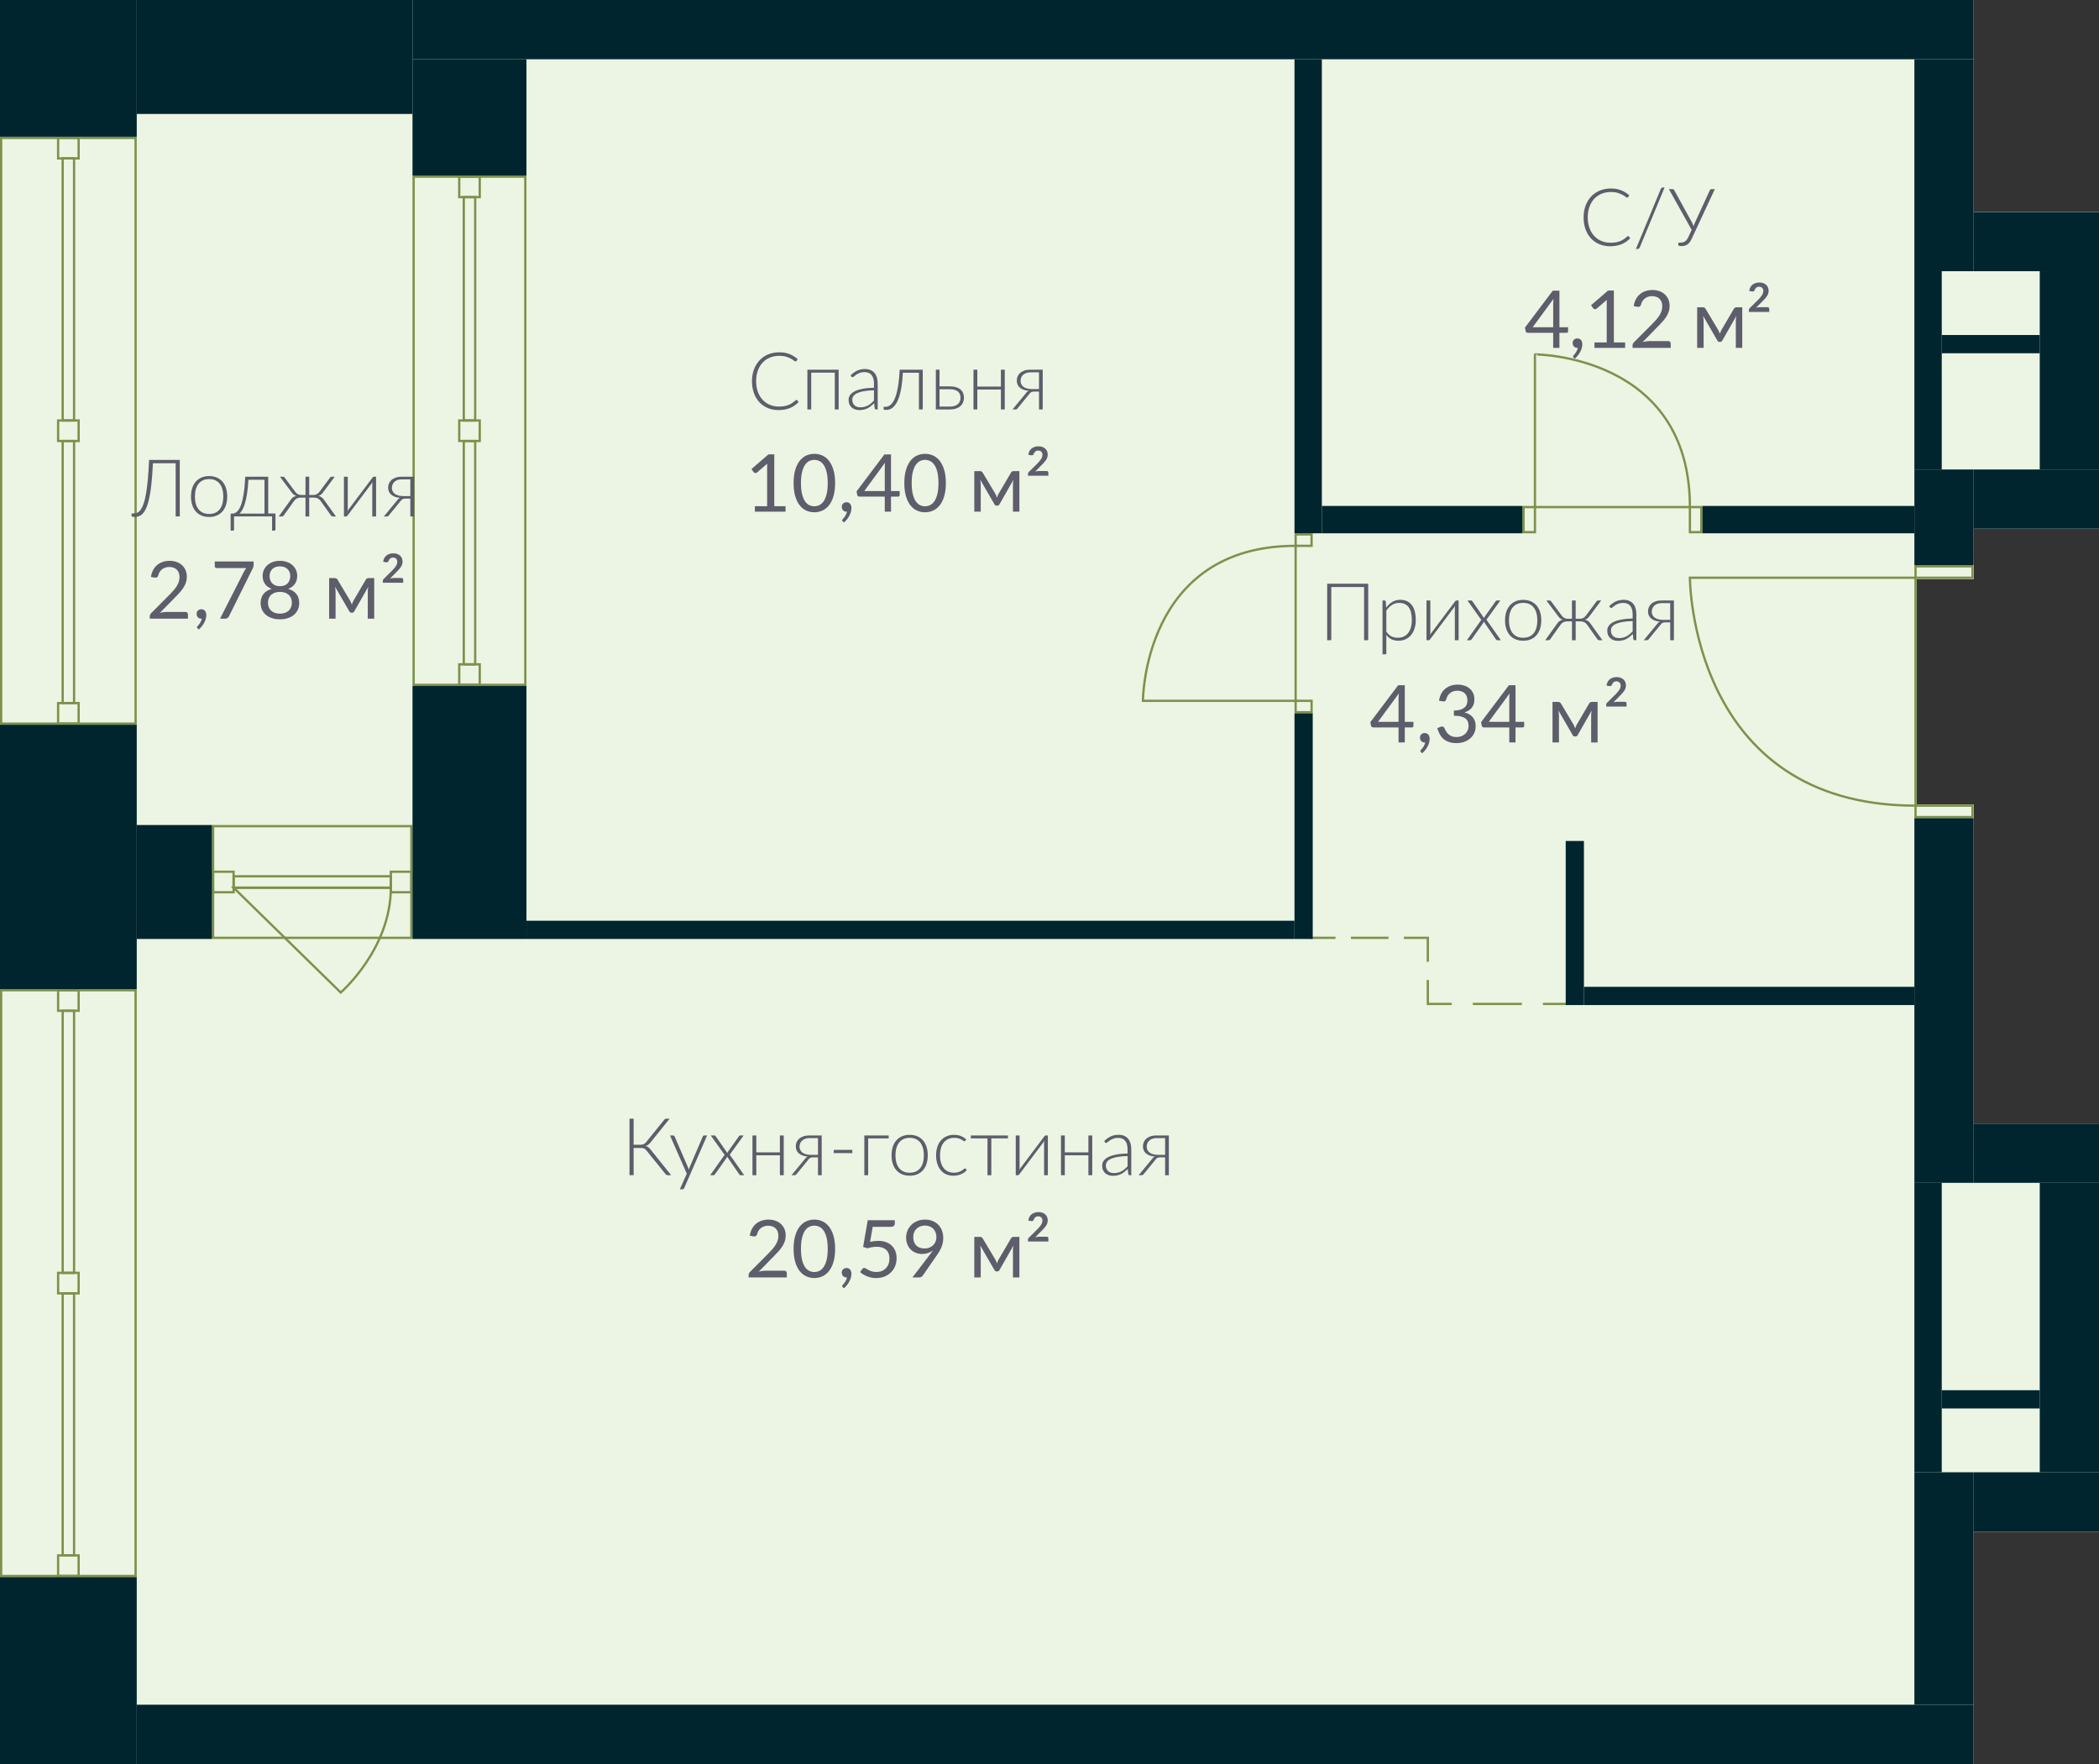 <?xml version="1.0" encoding="utf-8"?>
<!-- Generator: Adobe Illustrator 23.1.0, SVG Export Plug-In . SVG Version: 6.00 Build 0)  -->
<svg version="1.1" id="Слой_1" xmlns="http://www.w3.org/2000/svg" xmlns:xlink="http://www.w3.org/1999/xlink" x="0px" y="0px"
	 width="921px" height="774px" viewBox="0 0 921 774" enable-background="new 0 0 921 774" xml:space="preserve">
<rect x="0" y="0" width="921" height="774" fill="#333333" stroke="none"/>
<g id="fon_3_">
	<polygon fill="#FFFFFF" points="866,254 866,232 921,232 921,93 866,93 866,0 0,0 0,774 866,774 866,672 921,672 921,493 866,493 
		866,353 841,353 841,254 	"/>
</g>
<g id="pol_7_">
	<polygon fill="#ECF4E3" points="866,254 866,232 921,232 921,93 866,93 866,0 0,0 0,774 866,774 866,672 921,672 921,493 866,493 
		866,353 841,353 841,254 	"/>
</g>
<g id="door_7_">
	<g>
		<rect x="668.5" y="222.5" fill="none" stroke="#7D914B" stroke-linecap="round" stroke-miterlimit="10" width="5" height="11"/>
		<rect x="741.5" y="222.5" fill="none" stroke="#7D914B" stroke-linecap="round" stroke-miterlimit="10" width="5" height="11"/>
		<path fill="none" stroke="#7D914B" stroke-linecap="round" stroke-miterlimit="10" d="M741.5,222.5h-68v-67
			C673.5,155.5,741.5,155.5,741.5,222.5z"/>
	</g>
	<g>
		<rect x="568.5" y="307.5" fill="none" stroke="#7D914B" stroke-linecap="round" stroke-miterlimit="10" width="7" height="5"/>
		<rect x="568.5" y="234.5" fill="none" stroke="#7D914B" stroke-linecap="round" stroke-miterlimit="10" width="7" height="5"/>
		<path fill="none" stroke="#7D914B" stroke-linecap="round" stroke-miterlimit="10" d="M568.5,239.5v68h-67
			C501.5,307.5,501.5,239.5,568.5,239.5z"/>
	</g>
</g>
<g id="door_x5F_hall_7_">
	<g>
		<path fill="none" stroke="#7D914B" stroke-linecap="round" stroke-miterlimit="10" d="M840.5,253.5h-99c0,0,0,100,99,100V253.5z"
			/>
		<rect x="840.5" y="248.5" fill="none" stroke="#7D914B" stroke-linecap="round" stroke-miterlimit="10" width="25" height="5"/>
		<rect x="840.5" y="353.5" fill="none" stroke="#7D914B" stroke-linecap="round" stroke-miterlimit="10" width="25" height="5"/>
	</g>
</g>
<g id="line_7_">
	<g>
		
			<line fill="none" stroke="#7D914B" stroke-linecap="square" stroke-miterlimit="10" x1="687.5" y1="440.5" x2="677.5" y2="440.5"/>
		
			<line fill="none" stroke="#7D914B" stroke-linecap="square" stroke-miterlimit="10" stroke-dasharray="20.5,10.25" x1="667.25" y1="440.5" x2="641.625" y2="440.5"/>
		<polyline fill="none" stroke="#7D914B" stroke-linecap="square" stroke-miterlimit="10" points="636.5,440.5 626.5,440.5 
			626.5,430.5 		"/>
		<polyline fill="none" stroke="#7D914B" stroke-linecap="square" stroke-miterlimit="10" points="626.5,421.5 626.5,411.5 
			616.5,411.5 		"/>
		
			<line fill="none" stroke="#7D914B" stroke-linecap="square" stroke-miterlimit="10" stroke-dasharray="15.5,7.75" x1="608.75" y1="411.5" x2="589.375" y2="411.5"/>
		
			<line fill="none" stroke="#7D914B" stroke-linecap="square" stroke-miterlimit="10" x1="585.5" y1="411.5" x2="575.5" y2="411.5"/>
	</g>
</g>
<g id="window_7_">
	<g>
		<path fill="#7D914B" d="M59,435v256H1V435H59 M60,434H0v258h60V434L60,434z"/>
		<path fill="#7D914B" d="M34,435v8h-8v-8H34 M35,434H25v10h10V434L35,434z"/>
		<path fill="#7D914B" d="M34,559v8h-8v-8H34 M35,558H25v10h10V558L35,558z"/>
		<path fill="#7D914B" d="M32,444v114h-4V444H32 M33,443h-6v116h6V443L33,443z"/>
		<path fill="#7D914B" d="M34,683v8h-8v-8H34 M35,682H25v10h10V682L35,682z"/>
		<path fill="#7D914B" d="M32,568v114h-4V568H32 M33,567h-6v116h6V567L33,567z"/>
	</g>
	<g>
		<path fill="#7D914B" d="M59,61v256H1V61H59 M60,60H0v258h60V60L60,60z"/>
		<path fill="#7D914B" d="M34,61v8h-8v-8H34 M35,60H25v10h10V60L35,60z"/>
		<path fill="#7D914B" d="M34,185v8h-8v-8H34 M35,184H25v10h10V184L35,184z"/>
		<path fill="#7D914B" d="M32,70v114h-4V70H32 M33,69h-6v116h6V69L33,69z"/>
		<path fill="#7D914B" d="M34,309v8h-8v-8H34 M35,308H25v10h10V308L35,308z"/>
		<path fill="#7D914B" d="M32,194v114h-4V194H32 M33,193h-6v116h6V193L33,193z"/>
	</g>
	<g>
		<path fill="#7D914B" d="M230,78v222h-48V78H230 M231,77h-50v224h50V77L231,77z"/>
		<path fill="#7D914B" d="M210,78v8h-8v-8H210 M211,77h-10v10h10V77L211,77z"/>
		<path fill="#7D914B" d="M210,185v8h-8v-8H210 M211,184h-10v10h10V184L211,184z"/>
		<path fill="#7D914B" d="M208,87v97h-4V87H208 M209,86h-6v99h6V86L209,86z"/>
		<path fill="#7D914B" d="M210,292v8h-8v-8H210 M211,291h-10v10h10V291L211,291z"/>
		<path fill="#7D914B" d="M208,194v97h-4v-97H208 M209,193h-6v99h6V193L209,193z"/>
	</g>
	<g>
		<g>
			<path fill="#7D914B" d="M180,363v48H94v-48H180 M181,362H93v50h88V362L181,362z"/>
			<path fill="#7D914B" d="M180,383v8h-8v-8H180 M181,382h-10v10h10V382L181,382z"/>
			<path fill="#7D914B" d="M102,383v8h-8v-8H102 M103,382H93v10h10V382L103,382z"/>
			<path fill="#7D914B" d="M171,385v4h-68v-4H171 M172,384h-70v6h70V384L172,384z"/>
		</g>
		<path fill="none" stroke="#7D914B" stroke-linecap="square" stroke-miterlimit="10" d="M102.5,389.5h69c0,27-22,46-22,46
			L102.5,389.5z"/>
	</g>
</g>
<g id="not_x5F_bearing_7_">
	<rect x="840" y="119" fill-rule="evenodd" clip-rule="evenodd" fill="#00252E" width="12" height="87"/>
	<rect x="568" y="26" fill-rule="evenodd" clip-rule="evenodd" fill="#00252E" width="12" height="208"/>
	<rect x="747" y="222" fill-rule="evenodd" clip-rule="evenodd" fill="#00252E" width="93" height="12"/>
	<rect x="580" y="222" fill-rule="evenodd" clip-rule="evenodd" fill="#00252E" width="88" height="12"/>
	<rect x="568" y="313" fill-rule="evenodd" clip-rule="evenodd" fill="#00252E" width="8" height="99"/>
	<rect x="687" y="369" fill-rule="evenodd" clip-rule="evenodd" fill="#00252E" width="8" height="72"/>
	<rect x="695" y="433" fill-rule="evenodd" clip-rule="evenodd" fill="#00252E" width="145" height="8"/>
	<rect x="231" y="404" fill-rule="evenodd" clip-rule="evenodd" fill="#00252E" width="337" height="8"/>
	<rect x="840" y="519" fill-rule="evenodd" clip-rule="evenodd" fill="#00252E" width="12" height="127"/>
	<rect x="852" y="147" fill-rule="evenodd" clip-rule="evenodd" fill="#00252E" width="43" height="8"/>
	<rect x="852" y="610" fill-rule="evenodd" clip-rule="evenodd" fill="#00252E" width="43" height="8"/>
</g>
<g id="bearing_7_">
	<rect y="692" fill-rule="evenodd" clip-rule="evenodd" fill="#00252E" width="60" height="82"/>
	<rect y="318" fill-rule="evenodd" clip-rule="evenodd" fill="#00252E" width="60" height="116"/>
	<rect fill-rule="evenodd" clip-rule="evenodd" fill="#00252E" width="60" height="60"/>
	<rect x="181" fill-rule="evenodd" clip-rule="evenodd" fill="#00252E" width="685" height="26"/>
	<rect x="895" y="119" fill-rule="evenodd" clip-rule="evenodd" fill="#00252E" width="26" height="87"/>
	<rect x="840" y="206" fill-rule="evenodd" clip-rule="evenodd" fill="#00252E" width="26" height="42"/>
	<rect x="60" y="748" fill-rule="evenodd" clip-rule="evenodd" fill="#00252E" width="806" height="26"/>
	<rect x="840" y="359" fill-rule="evenodd" clip-rule="evenodd" fill="#00252E" width="26" height="160"/>
	<rect x="181" y="26" fill-rule="evenodd" clip-rule="evenodd" fill="#00252E" width="50" height="51"/>
	<rect x="60" fill-rule="evenodd" clip-rule="evenodd" fill="#00252E" width="121" height="50"/>
	<rect x="181" y="301" fill-rule="evenodd" clip-rule="evenodd" fill="#00252E" width="50" height="111"/>
	<rect x="866" y="206" fill-rule="evenodd" clip-rule="evenodd" fill="#00252E" width="55" height="26"/>
	<rect x="840" y="26" fill-rule="evenodd" clip-rule="evenodd" fill="#00252E" width="26" height="93"/>
	<rect x="866" y="93" fill-rule="evenodd" clip-rule="evenodd" fill="#00252E" width="55" height="26"/>
	<rect x="895" y="519" fill-rule="evenodd" clip-rule="evenodd" fill="#00252E" width="26" height="127"/>
	<rect x="866" y="493" fill-rule="evenodd" clip-rule="evenodd" fill="#00252E" width="55" height="26"/>
	<rect x="866" y="646" fill-rule="evenodd" clip-rule="evenodd" fill="#00252E" width="55" height="26"/>
	<rect x="840" y="646" fill-rule="evenodd" clip-rule="evenodd" fill="#00252E" width="26" height="102"/>
	<rect x="60" y="362" fill-rule="evenodd" clip-rule="evenodd" fill="#00252E" width="33" height="50"/>
</g>
<g id="meters_7_">
	<g>
		<g>
			<path fill="#5D5D6B" d="M714.347,103.604c0.117,0,0.216,0.041,0.298,0.122l0.701,0.754c-0.515,0.549-1.072,1.042-1.673,1.48
				c-0.602,0.438-1.262,0.812-1.979,1.121c-0.719,0.309-1.507,0.549-2.365,0.718s-1.801,0.254-2.828,0.254
				c-1.717,0-3.291-0.3-4.721-0.902c-1.431-0.601-2.66-1.454-3.688-2.558s-1.825-2.438-2.391-4.002
				c-0.567-1.564-0.85-3.305-0.85-5.22c0-1.88,0.291-3.597,0.875-5.149c0.584-1.554,1.401-2.888,2.453-4.003
				c1.051-1.115,2.312-1.979,3.783-2.593s3.095-0.92,4.869-0.92c1.693,0,3.194,0.264,4.502,0.789s2.499,1.268,3.573,2.225
				l-0.543,0.788c-0.094,0.14-0.239,0.21-0.438,0.21c-0.141,0-0.368-0.129-0.684-0.385c-0.315-0.258-0.753-0.541-1.313-0.85
				c-0.561-0.31-1.259-0.594-2.094-0.85c-0.835-0.258-1.836-0.386-3.004-0.386c-1.494,0-2.863,0.257-4.107,0.771
				c-1.243,0.514-2.312,1.25-3.205,2.207c-0.894,0.958-1.592,2.125-2.094,3.504c-0.502,1.377-0.753,2.925-0.753,4.642
				c0,1.751,0.254,3.316,0.762,4.694s1.206,2.543,2.094,3.494c0.887,0.952,1.936,1.682,3.144,2.189
				c1.209,0.508,2.514,0.762,3.915,0.762c0.888,0,1.679-0.058,2.374-0.175c0.694-0.116,1.334-0.292,1.918-0.525
				s1.127-0.52,1.629-0.858c0.502-0.338,0.998-0.735,1.488-1.191c0.059-0.046,0.117-0.084,0.176-0.113
				S714.288,103.604,714.347,103.604z"/>
			<path fill="#5D5D6B" d="M719.496,108.562c-0.094,0.233-0.233,0.405-0.42,0.517c-0.188,0.111-0.38,0.166-0.578,0.166h-0.684
				l10.896-26.309c0.175-0.432,0.49-0.648,0.945-0.648h0.719L719.496,108.562z"/>
			<path fill="#5D5D6B" d="M739.359,105.908c0.549-0.368,1.022-0.979,1.419-1.83l1.489-3.224l-9.984-17.866h1.664
				c0.163,0,0.298,0.037,0.402,0.113c0.105,0.076,0.193,0.184,0.263,0.324l7.726,14.065c0.163,0.292,0.306,0.59,0.429,0.894
				s0.23,0.613,0.324,0.928c0.093-0.303,0.198-0.609,0.315-0.919c0.116-0.31,0.251-0.616,0.402-0.92l6.464-14.048
				c0.059-0.129,0.143-0.233,0.254-0.315c0.111-0.081,0.248-0.122,0.412-0.122h1.488l-10.159,21.824
				c-0.269,0.585-0.558,1.078-0.867,1.48c-0.31,0.403-0.646,0.73-1.007,0.981c-0.362,0.251-0.757,0.433-1.183,0.543
				c-0.427,0.11-0.891,0.166-1.393,0.166c-0.374,0-0.701-0.034-0.981-0.104s-0.42-0.17-0.42-0.299v-1.121h1.068
				C738.187,106.459,738.811,106.275,739.359,105.908z"/>
		</g>
		<g>
			<path fill="#5D5D6B" d="M688.045,143.578v1.787c0,0.186-0.056,0.344-0.166,0.473c-0.111,0.129-0.283,0.192-0.517,0.192h-3.118
				v6.604h-2.732v-6.604h-11.141c-0.233,0-0.436-0.067-0.604-0.202c-0.169-0.134-0.277-0.3-0.324-0.498l-0.314-1.595l12.208-16.202
				h2.908v16.045L688.045,143.578L688.045,143.578z M681.512,143.578v-10.353c0-0.304,0.012-0.636,0.035-0.999
				c0.023-0.361,0.058-0.729,0.104-1.104l-9.144,12.455L681.512,143.578L681.512,143.578z"/>
			<path fill="#5D5D6B" d="M690.444,156.873c-0.094-0.082-0.158-0.158-0.193-0.229c-0.034-0.069-0.052-0.157-0.052-0.262
				c0-0.082,0.026-0.164,0.078-0.246c0.053-0.082,0.114-0.157,0.185-0.228c0.116-0.128,0.266-0.298,0.446-0.508
				s0.365-0.458,0.552-0.745c0.187-0.285,0.359-0.602,0.517-0.945c0.158-0.344,0.271-0.709,0.342-1.095
				c-0.035,0.012-0.073,0.018-0.114,0.018s-0.078,0-0.113,0c-0.607,0-1.101-0.202-1.48-0.604s-0.569-0.92-0.569-1.55
				c0-0.549,0.189-1.017,0.569-1.401c0.38-0.386,0.885-0.578,1.516-0.578c0.35,0,0.659,0.064,0.928,0.192
				c0.269,0.129,0.493,0.307,0.675,0.534c0.181,0.229,0.318,0.49,0.411,0.789c0.094,0.297,0.141,0.621,0.141,0.972
				c0,0.525-0.073,1.071-0.219,1.638c-0.146,0.566-0.362,1.127-0.648,1.682s-0.634,1.095-1.042,1.62
				c-0.409,0.525-0.876,1.011-1.401,1.454L690.444,156.873z"/>
			<path fill="#5D5D6B" d="M713.075,150.252v2.382h-13.453v-2.382H705v-17.113c0-0.514,0.018-1.034,0.053-1.56l-4.467,3.836
				c-0.152,0.129-0.304,0.208-0.456,0.237c-0.151,0.029-0.292,0.031-0.42,0.008c-0.129-0.023-0.248-0.07-0.359-0.14
				c-0.111-0.07-0.195-0.146-0.254-0.228l-0.98-1.35l7.479-6.463h2.539v22.771h4.94V150.252z"/>
			<path fill="#5D5D6B" d="M731.975,149.674c0.338,0,0.606,0.1,0.806,0.297c0.198,0.199,0.298,0.456,0.298,0.771v1.892h-16.746
				v-1.068c0-0.222,0.047-0.45,0.141-0.683c0.093-0.234,0.238-0.45,0.438-0.648l8.04-8.075c0.666-0.677,1.272-1.329,1.821-1.953
				s1.017-1.253,1.401-1.884c0.386-0.63,0.684-1.27,0.894-1.918c0.21-0.647,0.315-1.34,0.315-2.075s-0.117-1.381-0.351-1.936
				c-0.233-0.554-0.552-1.013-0.954-1.375c-0.403-0.362-0.879-0.634-1.428-0.814s-1.139-0.271-1.77-0.271
				c-0.643,0-1.232,0.094-1.769,0.28c-0.538,0.188-1.014,0.447-1.428,0.779c-0.415,0.333-0.763,0.727-1.043,1.183
				c-0.279,0.455-0.479,0.958-0.595,1.507c-0.141,0.408-0.33,0.68-0.569,0.814c-0.24,0.134-0.575,0.172-1.008,0.113l-1.629-0.28
				c0.164-1.144,0.481-2.157,0.955-3.039c0.473-0.882,1.068-1.62,1.786-2.216c0.719-0.596,1.539-1.048,2.461-1.357
				c0.923-0.309,1.921-0.465,2.996-0.465c1.063,0,2.055,0.158,2.978,0.474c0.922,0.315,1.723,0.774,2.399,1.375
				c0.678,0.602,1.209,1.335,1.594,2.198c0.386,0.864,0.578,1.846,0.578,2.943c0,0.934-0.14,1.801-0.42,2.601
				s-0.66,1.562-1.139,2.286s-1.03,1.43-1.655,2.119s-1.287,1.384-1.988,2.084l-6.621,6.762c0.467-0.129,0.939-0.23,1.419-0.307
				c0.479-0.076,0.939-0.113,1.384-0.113L731.975,149.674L731.975,149.674z"/>
			<path fill="#5D5D6B" d="M764.467,134.838v17.796h-2.82v-11.788c0-0.327,0.021-0.692,0.062-1.096
				c0.04-0.402,0.096-0.779,0.166-1.129l-6.166,10.807c-0.094,0.176-0.216,0.316-0.367,0.421c-0.152,0.104-0.327,0.157-0.525,0.157
				h-0.351c-0.199,0-0.377-0.053-0.534-0.157c-0.158-0.104-0.283-0.245-0.377-0.421l-6.271-10.842
				c0.058,0.35,0.11,0.732,0.157,1.146c0.047,0.415,0.07,0.786,0.07,1.113v11.788h-2.82v-17.796h2.505
				c0.222,0,0.438,0.049,0.648,0.148c0.21,0.1,0.391,0.283,0.543,0.551l5.535,9.25c0.269,0.537,0.508,1.104,0.718,1.698
				c0.198-0.618,0.432-1.185,0.701-1.698l5.43-9.25c0.151-0.279,0.333-0.467,0.543-0.56c0.21-0.094,0.426-0.14,0.648-0.14h2.505
				V134.838z"/>
			<path fill="#5D5D6B" d="M775.554,134.785c0.233,0,0.417,0.064,0.552,0.192c0.134,0.128,0.201,0.31,0.201,0.543v1.349h-8.951
				v-0.754c0-0.15,0.032-0.309,0.097-0.473c0.064-0.163,0.166-0.314,0.307-0.455l3.871-3.836c0.584-0.584,1.077-1.186,1.48-1.805
				c0.402-0.619,0.604-1.243,0.604-1.874c0-0.595-0.175-1.054-0.525-1.375c-0.35-0.321-0.782-0.481-1.296-0.481
				c-0.549,0-0.987,0.141-1.313,0.42c-0.327,0.281-0.572,0.666-0.736,1.156c-0.116,0.211-0.251,0.356-0.402,0.438
				c-0.152,0.082-0.38,0.1-0.684,0.053l-1.243-0.21c0.175-1.237,0.665-2.166,1.471-2.785c0.807-0.618,1.811-0.929,3.014-0.929
				c0.606,0,1.158,0.088,1.655,0.264c0.496,0.175,0.919,0.42,1.27,0.735s0.622,0.698,0.814,1.147s0.289,0.949,0.289,1.498
				c0,0.467-0.073,0.901-0.219,1.305c-0.146,0.402-0.342,0.785-0.587,1.146c-0.245,0.363-0.525,0.713-0.841,1.051
				c-0.315,0.34-0.648,0.684-0.998,1.034l-2.855,2.89c0.28-0.069,0.558-0.128,0.832-0.175c0.274-0.046,0.534-0.069,0.779-0.069
				L775.554,134.785L775.554,134.785z"/>
		</g>
	</g>
	<g>
		<g>
			<path fill="#5D5D6B" d="M78.885,201.817v24.785h-1.804v-23.35h-9.984c-0.152,3.282-0.354,6.146-0.604,8.592
				c-0.251,2.447-0.555,4.543-0.911,6.289c-0.356,1.745-0.762,3.179-1.218,4.3c-0.455,1.121-0.952,2.006-1.489,2.653
				c-0.537,0.648-1.121,1.099-1.751,1.35c-0.631,0.251-1.296,0.376-1.997,0.376c-0.374,0-0.701-0.035-0.981-0.104
				c-0.28-0.07-0.42-0.17-0.42-0.298v-1.121h1.051c0.537,0,1.057-0.12,1.559-0.359s0.978-0.677,1.428-1.313
				c0.449-0.637,0.867-1.51,1.252-2.619s0.733-2.531,1.042-4.265s0.578-3.824,0.806-6.271c0.228-2.446,0.412-5.327,0.552-8.644
				h13.469V201.817z"/>
			<path fill="#5D5D6B" d="M91.76,208.894c1.25,0,2.368,0.213,3.354,0.64c0.987,0.426,1.819,1.03,2.496,1.813
				s1.194,1.726,1.55,2.829c0.356,1.104,0.534,2.338,0.534,3.705c0,1.366-0.178,2.598-0.534,3.695
				c-0.356,1.098-0.873,2.038-1.55,2.82s-1.509,1.384-2.496,1.804c-0.987,0.421-2.105,0.631-3.354,0.631s-2.368-0.21-3.354-0.631
				c-0.987-0.42-1.822-1.021-2.505-1.804s-1.203-1.723-1.559-2.82c-0.356-1.098-0.534-2.329-0.534-3.695
				c0-1.367,0.178-2.602,0.534-3.705c0.356-1.104,0.876-2.047,1.559-2.829s1.518-1.387,2.505-1.813
				C89.392,209.106,90.51,208.894,91.76,208.894z M91.76,225.517c1.04,0,1.947-0.178,2.724-0.534
				c0.776-0.356,1.424-0.867,1.944-1.533c0.52-0.665,0.908-1.468,1.165-2.408c0.257-0.939,0.385-1.994,0.385-3.161
				c0-1.156-0.128-2.208-0.385-3.153c-0.257-0.946-0.645-1.755-1.165-2.426c-0.52-0.672-1.168-1.188-1.944-1.551
				c-0.777-0.361-1.685-0.543-2.724-0.543s-1.947,0.182-2.724,0.543c-0.777,0.362-1.425,0.879-1.944,1.551
				c-0.52,0.671-0.911,1.479-1.173,2.426c-0.263,0.945-0.395,1.997-0.395,3.153c0,1.167,0.131,2.222,0.395,3.161
				c0.263,0.94,0.654,1.743,1.173,2.408c0.52,0.666,1.167,1.177,1.944,1.533S90.721,225.517,91.76,225.517z"/>
			<path fill="#5D5D6B" d="M117.685,209.174v16.15h3.188v6.937c0,0.373-0.175,0.561-0.525,0.561h-0.963v-6.219h-16.693v5.728
				c0,0.129-0.038,0.242-0.114,0.342c-0.076,0.1-0.19,0.149-0.341,0.149h-1.034v-7.463h0.683c0.42,0,0.838-0.087,1.252-0.263
				c0.415-0.175,0.817-0.487,1.209-0.937c0.391-0.449,0.762-1.063,1.112-1.84c0.35-0.776,0.666-1.763,0.946-2.96
				c0.28-1.196,0.525-2.63,0.735-4.3s0.368-3.632,0.473-5.886h10.072V209.174z M108.997,210.505
				c-0.128,2.324-0.324,4.333-0.587,6.025c-0.263,1.693-0.569,3.13-0.919,4.31c-0.351,1.18-0.733,2.131-1.147,2.855
				c-0.415,0.724-0.832,1.278-1.252,1.663h10.965v-14.854h-7.06V210.505z"/>
			<path fill="#5D5D6B" d="M129.596,215.865c0.292,0.408,0.657,0.729,1.095,0.963s0.902,0.351,1.393,0.351h1.962v-8.022h1.629v8.022
				h1.944c0.49,0,0.958-0.116,1.401-0.351c0.443-0.233,0.812-0.555,1.104-0.963l4.624-6.201c0.187-0.326,0.467-0.49,0.841-0.49
				h1.279l-5.115,6.866c-0.269,0.374-0.563,0.692-0.885,0.955s-0.709,0.464-1.165,0.604c0.549,0.116,1.021,0.317,1.419,0.604
				c0.396,0.286,0.759,0.669,1.086,1.147l5.202,7.252h-1.173c-0.304,0-0.543-0.047-0.718-0.14c-0.175-0.094-0.315-0.246-0.42-0.456
				l-4.396-6.184c-0.339-0.49-0.748-0.86-1.227-1.112c-0.479-0.251-1.016-0.376-1.611-0.376h-2.189v8.285h-1.629v-8.285h-2.19
				c-0.595,0-1.133,0.125-1.611,0.376c-0.479,0.252-0.888,0.622-1.226,1.112l-4.414,6.184c-0.094,0.21-0.231,0.362-0.412,0.456
				c-0.181,0.093-0.423,0.14-0.727,0.14h-1.156l5.203-7.252c0.315-0.479,0.671-0.861,1.068-1.147s0.87-0.487,1.419-0.604
				c-0.456-0.141-0.841-0.342-1.156-0.604c-0.315-0.263-0.607-0.581-0.875-0.955l-5.132-6.866h1.296c0.374,0,0.654,0.164,0.841,0.49
				L129.596,215.865z"/>
			<path fill="#5D5D6B" d="M150.913,226.603v-17.429h1.682v14.048c0,0.164-0.006,0.339-0.018,0.525
				c-0.012,0.188-0.029,0.368-0.052,0.543c0.07-0.151,0.146-0.294,0.228-0.429c0.082-0.134,0.158-0.254,0.228-0.359
				c0.012-0.023,0.172-0.239,0.482-0.647c0.309-0.409,0.712-0.943,1.208-1.604c0.496-0.659,1.054-1.403,1.673-2.233
				c0.619-0.829,1.255-1.675,1.909-2.539c1.518-2.021,3.241-4.31,5.167-6.867c0.07-0.116,0.16-0.219,0.271-0.307
				c0.111-0.087,0.23-0.131,0.359-0.131h0.963v17.429h-1.664v-14.048c0-0.339,0.018-0.695,0.053-1.068
				c-0.07,0.163-0.146,0.31-0.228,0.438c-0.082,0.129-0.158,0.245-0.228,0.351c-0.023,0.023-0.187,0.242-0.49,0.656
				c-0.304,0.415-0.704,0.949-1.2,1.604c-0.497,0.653-1.057,1.396-1.682,2.225c-0.625,0.829-1.259,1.676-1.901,2.539
				c-1.518,2.021-3.24,4.315-5.167,6.885c-0.07,0.104-0.161,0.201-0.271,0.288c-0.111,0.088-0.231,0.132-0.359,0.132h-0.963V226.603
				z"/>
			<path fill="#5D5D6B" d="M181.671,226.603h-1.629v-7.83h-2.277c-0.257,0.012-0.479,0.038-0.666,0.079s-0.353,0.1-0.499,0.175
				c-0.146,0.076-0.28,0.176-0.403,0.298c-0.123,0.123-0.248,0.271-0.376,0.447l-5.097,6.235c-0.117,0.199-0.26,0.348-0.429,0.447
				s-0.406,0.148-0.709,0.148h-1.156l5.903-7.146c0.315-0.502,0.742-0.841,1.279-1.017c-0.958-0.069-1.772-0.238-2.443-0.508
				c-0.672-0.269-1.221-0.604-1.646-1.007c-0.427-0.403-0.736-0.858-0.929-1.366c-0.192-0.508-0.289-1.048-0.289-1.62
				c0-0.561,0.105-1.124,0.315-1.69c0.21-0.566,0.552-1.077,1.025-1.533c0.473-0.455,1.089-0.825,1.848-1.112
				c0.759-0.285,1.681-0.429,2.768-0.429h5.412v17.429H181.671z M171.95,214.096c0,0.561,0.114,1.063,0.341,1.507
				c0.228,0.443,0.558,0.817,0.99,1.121s0.958,0.537,1.577,0.7c0.619,0.164,1.313,0.245,2.084,0.245h3.1v-7.339h-3.731
				c-0.817,0-1.503,0.116-2.058,0.351c-0.555,0.233-1.004,0.531-1.349,0.893s-0.59,0.766-0.736,1.209S171.95,213.664,171.95,214.096
				z"/>
		</g>
		<g>
			<path fill="#5D5D6B" d="M81.365,268.503c0.338,0,0.607,0.099,0.806,0.298c0.199,0.198,0.298,0.455,0.298,0.771v1.892H65.723
				v-1.068c0-0.222,0.046-0.449,0.14-0.684c0.093-0.233,0.239-0.449,0.438-0.647l8.04-8.075c0.666-0.678,1.272-1.328,1.822-1.953
				c0.549-0.625,1.016-1.253,1.401-1.883c0.385-0.631,0.683-1.271,0.893-1.918c0.21-0.648,0.315-1.341,0.315-2.076
				s-0.117-1.381-0.351-1.936c-0.233-0.555-0.552-1.013-0.955-1.375c-0.403-0.361-0.879-0.633-1.427-0.814
				c-0.549-0.181-1.139-0.271-1.77-0.271c-0.642,0-1.232,0.094-1.769,0.28s-1.013,0.446-1.428,0.779s-0.762,0.728-1.042,1.183
				s-0.479,0.958-0.596,1.506c-0.14,0.409-0.33,0.681-0.569,0.815s-0.575,0.172-1.007,0.113l-1.629-0.28
				c0.164-1.145,0.482-2.157,0.955-3.039s1.068-1.62,1.787-2.216c0.718-0.596,1.538-1.048,2.461-1.357
				c0.922-0.31,1.921-0.464,2.995-0.464c1.063,0,2.055,0.157,2.978,0.473c0.922,0.315,1.722,0.773,2.399,1.375
				s1.209,1.334,1.594,2.198s0.578,1.846,0.578,2.942c0,0.935-0.14,1.802-0.42,2.602c-0.28,0.8-0.66,1.562-1.139,2.286
				s-1.031,1.431-1.655,2.119c-0.625,0.689-1.288,1.384-1.988,2.085l-6.621,6.761c0.467-0.128,0.94-0.23,1.419-0.307
				c0.479-0.075,0.94-0.113,1.384-0.113h8.409V268.503z"/>
			<path fill="#5D5D6B" d="M86.672,275.702c-0.094-0.082-0.158-0.158-0.193-0.228s-0.053-0.158-0.053-0.264
				c0-0.081,0.026-0.163,0.079-0.245c0.052-0.081,0.114-0.157,0.184-0.228c0.117-0.129,0.266-0.298,0.447-0.508
				s0.365-0.458,0.552-0.744c0.187-0.286,0.359-0.602,0.517-0.946c0.158-0.345,0.272-0.709,0.342-1.095
				c-0.035,0.012-0.073,0.018-0.114,0.018s-0.079,0-0.114,0c-0.607,0-1.101-0.201-1.48-0.604c-0.379-0.402-0.569-0.919-0.569-1.55
				c0-0.549,0.19-1.017,0.569-1.401c0.379-0.386,0.885-0.578,1.515-0.578c0.351,0,0.66,0.064,0.929,0.192
				c0.269,0.129,0.493,0.307,0.674,0.534c0.181,0.228,0.318,0.491,0.412,0.788c0.093,0.298,0.14,0.622,0.14,0.973
				c0,0.525-0.073,1.071-0.219,1.638s-0.362,1.127-0.648,1.682s-0.634,1.095-1.042,1.62c-0.409,0.525-0.876,1.01-1.401,1.454
				L86.672,275.702z"/>
			<path fill="#5D5D6B" d="M111.282,246.362v1.401c0,0.396-0.043,0.724-0.131,0.98c-0.087,0.257-0.172,0.473-0.254,0.648
				l-10.405,20.967c-0.152,0.304-0.362,0.563-0.63,0.779c-0.269,0.217-0.625,0.324-1.069,0.324h-2.242l10.544-20.704
				c0.152-0.292,0.31-0.561,0.473-0.806s0.338-0.479,0.525-0.701H94.992c-0.199,0-0.374-0.079-0.525-0.236
				c-0.152-0.157-0.228-0.336-0.228-0.534v-2.119L111.282,246.362L111.282,246.362z"/>
			<path fill="#5D5D6B" d="M126.416,258.378c1.564,0.444,2.768,1.186,3.608,2.225c0.841,1.04,1.261,2.371,1.261,3.994
				c0,1.098-0.208,2.087-0.622,2.969s-0.993,1.632-1.734,2.251c-0.742,0.619-1.632,1.095-2.671,1.428
				c-1.04,0.333-2.184,0.499-3.433,0.499c-1.25,0-2.394-0.166-3.434-0.499c-1.039-0.333-1.933-0.809-2.68-1.428
				c-0.748-0.619-1.326-1.369-1.734-2.251s-0.613-1.871-0.613-2.969c0-1.623,0.42-2.954,1.261-3.994
				c0.841-1.039,2.043-1.78,3.608-2.225c-1.32-0.49-2.315-1.223-2.987-2.198c-0.671-0.975-1.007-2.14-1.007-3.494
				c0-0.923,0.181-1.787,0.543-2.593s0.876-1.506,1.542-2.102c0.666-0.596,1.463-1.063,2.391-1.401s1.965-0.508,3.109-0.508
				c1.132,0,2.166,0.169,3.1,0.508s1.734,0.806,2.4,1.401c0.666,0.595,1.179,1.296,1.542,2.102c0.362,0.806,0.543,1.67,0.543,2.593
				c0,1.354-0.336,2.52-1.007,3.494C128.731,257.155,127.735,257.888,126.416,258.378z M122.825,269.256
				c0.817,0,1.55-0.114,2.198-0.342c0.648-0.228,1.197-0.549,1.646-0.963c0.449-0.415,0.794-0.911,1.033-1.489
				s0.359-1.218,0.359-1.918c0-0.864-0.143-1.603-0.429-2.216s-0.672-1.112-1.156-1.498c-0.484-0.385-1.042-0.668-1.673-0.85
				c-0.63-0.181-1.291-0.271-1.979-0.271c-0.689,0-1.349,0.091-1.979,0.271c-0.631,0.182-1.188,0.465-1.673,0.85
				c-0.485,0.386-0.87,0.885-1.156,1.498s-0.429,1.352-0.429,2.216c0,0.7,0.12,1.34,0.359,1.918s0.583,1.074,1.033,1.489
				c0.45,0.414,0.999,0.735,1.646,0.963C121.275,269.142,122.007,269.256,122.825,269.256z M122.825,248.499
				c-0.748,0-1.404,0.111-1.971,0.333s-1.04,0.525-1.419,0.91c-0.379,0.386-0.666,0.836-0.858,1.35s-0.289,1.063-0.289,1.646
				c0,0.572,0.082,1.127,0.246,1.664c0.163,0.537,0.426,1.013,0.788,1.427c0.362,0.415,0.832,0.748,1.41,0.999
				s1.275,0.376,2.093,0.376c0.817,0,1.515-0.125,2.093-0.376s1.048-0.584,1.41-0.999c0.362-0.414,0.625-0.89,0.789-1.427
				c0.163-0.537,0.245-1.092,0.245-1.664c0-0.584-0.096-1.133-0.289-1.646s-0.479-0.964-0.858-1.35
				c-0.379-0.385-0.853-0.688-1.419-0.91S123.572,248.499,122.825,248.499z"/>
			<path fill="#5D5D6B" d="M164.198,253.666v17.797h-2.82v-11.788c0-0.327,0.02-0.692,0.061-1.095s0.097-0.78,0.167-1.13
				l-6.166,10.808c-0.094,0.175-0.216,0.314-0.368,0.42s-0.327,0.157-0.525,0.157h-0.35c-0.199,0-0.377-0.052-0.535-0.157
				c-0.157-0.105-0.283-0.245-0.376-0.42l-6.271-10.843c0.059,0.35,0.111,0.732,0.158,1.147c0.047,0.414,0.07,0.785,0.07,1.112
				v11.788h-2.82v-17.797h2.505c0.222,0,0.438,0.05,0.648,0.149c0.21,0.099,0.391,0.283,0.543,0.552l5.535,9.248
				c0.269,0.537,0.508,1.104,0.718,1.699c0.199-0.618,0.432-1.185,0.701-1.699l5.43-9.248c0.152-0.28,0.333-0.467,0.543-0.561
				c0.21-0.094,0.426-0.141,0.648-0.141h2.504V253.666z"/>
			<path fill="#5D5D6B" d="M176.161,253.613c0.234,0,0.417,0.064,0.552,0.193c0.134,0.128,0.202,0.31,0.202,0.543v1.349h-8.951
				v-0.753c0-0.152,0.032-0.31,0.096-0.474c0.064-0.163,0.167-0.315,0.307-0.455l3.871-3.836c0.583-0.584,1.077-1.186,1.48-1.805
				c0.403-0.618,0.604-1.243,0.604-1.874c0-0.596-0.175-1.054-0.525-1.375c-0.351-0.321-0.783-0.481-1.296-0.481
				c-0.549,0-0.987,0.14-1.314,0.42s-0.572,0.666-0.735,1.156c-0.117,0.21-0.251,0.356-0.403,0.438
				c-0.152,0.081-0.38,0.099-0.683,0.052l-1.244-0.21c0.175-1.237,0.666-2.166,1.472-2.785c0.806-0.618,1.81-0.928,3.013-0.928
				c0.607,0,1.159,0.087,1.655,0.263c0.496,0.175,0.92,0.42,1.27,0.735s0.622,0.698,0.814,1.147s0.289,0.948,0.289,1.497
				c0,0.468-0.073,0.902-0.219,1.306c-0.146,0.402-0.342,0.785-0.587,1.147c-0.245,0.361-0.525,0.712-0.841,1.051
				s-0.648,0.683-0.999,1.033l-2.855,2.891c0.28-0.07,0.558-0.129,0.832-0.176c0.274-0.046,0.534-0.07,0.779-0.07L176.161,253.613
				L176.161,253.613z"/>
		</g>
	</g>
	<g>
		<g>
			<path fill="#5D5D6B" d="M600.343,280.915h-1.804v-23.349h-14.398v23.349h-1.804v-24.786h18.007L600.343,280.915L600.343,280.915z
				"/>
			<path fill="#5D5D6B" d="M606.614,287.081v-23.595h0.929c0.292,0,0.461,0.146,0.508,0.438l0.158,2.697
				c0.771-1.051,1.675-1.885,2.715-2.504c1.039-0.619,2.201-0.929,3.486-0.929c2.137,0,3.804,0.741,5.001,2.225
				c1.197,1.483,1.795,3.708,1.795,6.674c0,1.272-0.167,2.461-0.5,3.564c-0.333,1.104-0.823,2.062-1.471,2.872
				c-0.648,0.813-1.442,1.452-2.382,1.919s-2.023,0.7-3.249,0.7c-1.18,0-2.202-0.216-3.065-0.647
				c-0.864-0.433-1.611-1.069-2.242-1.909v8.495L606.614,287.081L606.614,287.081z M613.936,264.537
				c-1.156,0-2.201,0.298-3.135,0.894c-0.935,0.596-1.769,1.425-2.505,2.487v9.195c0.666,1.006,1.401,1.709,2.207,2.111
				s1.734,0.604,2.785,0.604c1.027,0,1.927-0.187,2.698-0.561s1.416-0.902,1.936-1.585c0.519-0.684,0.911-1.5,1.173-2.453
				c0.263-0.951,0.394-1.999,0.394-3.144c0-2.593-0.479-4.499-1.436-5.72C617.094,265.147,615.722,264.537,613.936,264.537z"/>
			<path fill="#5D5D6B" d="M625.917,280.915v-17.429h1.682v14.048c0,0.164-0.006,0.339-0.018,0.526
				c-0.012,0.186-0.029,0.367-0.052,0.543c0.07-0.152,0.146-0.295,0.228-0.43c0.082-0.135,0.158-0.254,0.228-0.359
				c0.012-0.023,0.172-0.239,0.482-0.648c0.309-0.408,0.712-0.942,1.208-1.602c0.496-0.66,1.054-1.404,1.673-2.234
				c0.619-0.828,1.255-1.676,1.909-2.539c1.518-2.021,3.241-4.31,5.167-6.867c0.07-0.116,0.16-0.219,0.271-0.307
				c0.111-0.087,0.23-0.131,0.359-0.131h0.963v17.429h-1.664v-14.048c0-0.339,0.018-0.695,0.053-1.068
				c-0.07,0.163-0.146,0.309-0.228,0.438c-0.082,0.129-0.158,0.245-0.228,0.35c-0.023,0.024-0.187,0.243-0.49,0.658
				c-0.304,0.414-0.704,0.948-1.2,1.602c-0.497,0.654-1.057,1.396-1.682,2.225c-0.625,0.83-1.259,1.676-1.901,2.541
				c-1.518,2.02-3.24,4.314-5.167,6.884c-0.07,0.104-0.161,0.201-0.271,0.288c-0.111,0.088-0.231,0.132-0.359,0.132h-0.963V280.915z
				"/>
			<path fill="#5D5D6B" d="M649.967,271.999l-6.078-8.513h1.594c0.164,0,0.286,0.035,0.368,0.105s0.151,0.151,0.21,0.244
				l5.115,7.375c0.059-0.222,0.152-0.426,0.28-0.613l4.782-6.744c0.07-0.104,0.146-0.191,0.228-0.262
				c0.082-0.07,0.187-0.105,0.315-0.105h1.524l-6.078,8.426l6.323,9.003h-1.594c-0.164,0-0.292-0.05-0.385-0.148
				c-0.094-0.1-0.169-0.196-0.228-0.289l-5.29-7.726c-0.059,0.234-0.146,0.438-0.263,0.613l-5.045,7.112
				c-0.082,0.104-0.166,0.204-0.254,0.298c-0.087,0.093-0.201,0.14-0.341,0.14h-1.506L649.967,271.999z"/>
			<path fill="#5D5D6B" d="M668.341,263.206c1.25,0,2.368,0.214,3.354,0.64s1.819,1.03,2.496,1.813s1.194,1.726,1.55,2.829
				c0.356,1.104,0.534,2.339,0.534,3.704c0,1.367-0.178,2.6-0.534,3.696c-0.356,1.099-0.873,2.038-1.55,2.82
				s-1.509,1.384-2.496,1.804c-0.987,0.421-2.105,0.631-3.354,0.631s-2.368-0.21-3.354-0.631c-0.987-0.42-1.822-1.021-2.505-1.804
				s-1.203-1.722-1.559-2.82c-0.356-1.097-0.534-2.329-0.534-3.696c0-1.365,0.178-2.601,0.534-3.704
				c0.356-1.104,0.876-2.046,1.559-2.829c0.683-0.782,1.518-1.387,2.505-1.813S667.092,263.206,668.341,263.206z M668.341,279.829
				c1.04,0,1.947-0.178,2.724-0.534c0.776-0.356,1.424-0.867,1.944-1.533c0.52-0.665,0.908-1.468,1.165-2.408
				c0.257-0.939,0.385-1.994,0.385-3.162c0-1.156-0.128-2.207-0.385-3.152s-0.645-1.754-1.165-2.426
				c-0.52-0.672-1.168-1.188-1.944-1.551c-0.777-0.361-1.685-0.543-2.724-0.543s-1.947,0.182-2.724,0.543
				c-0.777,0.362-1.425,0.879-1.944,1.551s-0.911,1.48-1.173,2.426c-0.263,0.945-0.395,1.996-0.395,3.152
				c0,1.168,0.131,2.223,0.395,3.162c0.263,0.94,0.654,1.743,1.173,2.408c0.52,0.666,1.167,1.177,1.944,1.533
				S667.302,279.829,668.341,279.829z"/>
			<path fill="#5D5D6B" d="M685.297,270.178c0.292,0.408,0.657,0.729,1.095,0.963s0.902,0.351,1.393,0.351h1.962v-8.022h1.629v8.022
				h1.944c0.49,0,0.958-0.116,1.401-0.351c0.443-0.233,0.812-0.555,1.104-0.963l4.624-6.201c0.187-0.326,0.467-0.49,0.841-0.49
				h1.279l-5.115,6.866c-0.269,0.374-0.563,0.692-0.885,0.954c-0.321,0.264-0.709,0.465-1.165,0.605
				c0.549,0.116,1.021,0.318,1.419,0.604c0.396,0.287,0.759,0.669,1.086,1.147l5.202,7.252h-1.173c-0.304,0-0.543-0.047-0.718-0.14
				c-0.175-0.094-0.315-0.246-0.42-0.456l-4.396-6.183c-0.339-0.49-0.748-0.861-1.227-1.113c-0.479-0.25-1.016-0.376-1.611-0.376
				h-2.189v8.285h-1.629v-8.285h-2.19c-0.595,0-1.133,0.126-1.611,0.376c-0.479,0.252-0.888,0.623-1.226,1.113l-4.414,6.183
				c-0.094,0.21-0.231,0.362-0.412,0.456c-0.181,0.093-0.423,0.14-0.727,0.14h-1.156l5.203-7.252
				c0.315-0.479,0.671-0.86,1.068-1.147c0.397-0.285,0.87-0.487,1.419-0.604c-0.456-0.141-0.841-0.342-1.156-0.605
				c-0.315-0.262-0.607-0.58-0.875-0.954l-5.132-6.866h1.296c0.374,0,0.654,0.164,0.841,0.49L685.297,270.178z"/>
			<path fill="#5D5D6B" d="M717.334,280.915c-0.351,0-0.566-0.163-0.648-0.49l-0.246-2.225c-0.479,0.467-0.955,0.888-1.427,1.261
				c-0.473,0.374-0.967,0.689-1.48,0.946s-1.068,0.452-1.664,0.587c-0.595,0.134-1.25,0.201-1.962,0.201
				c-0.595,0-1.173-0.088-1.734-0.263s-1.06-0.443-1.498-0.806s-0.788-0.826-1.051-1.393c-0.263-0.566-0.394-1.246-0.394-2.041
				c0-0.735,0.21-1.418,0.631-2.049s1.08-1.18,1.979-1.646c0.899-0.467,2.052-0.842,3.459-1.121c1.407-0.281,3.098-0.443,5.071-0.49
				v-1.822c0-1.611-0.348-2.852-1.042-3.723c-0.695-0.869-1.725-1.305-3.091-1.305c-0.841,0-1.556,0.117-2.146,0.351
				s-1.089,0.49-1.498,0.771s-0.742,0.537-0.999,0.771c-0.257,0.232-0.473,0.35-0.648,0.35c-0.129,0-0.234-0.029-0.315-0.088
				s-0.152-0.134-0.21-0.228l-0.298-0.508c0.911-0.911,1.868-1.6,2.873-2.067c1.004-0.467,2.143-0.7,3.416-0.7
				c0.934,0,1.752,0.149,2.453,0.446c0.701,0.299,1.281,0.725,1.743,1.279s0.809,1.227,1.042,2.014
				c0.233,0.789,0.35,1.668,0.35,2.637v11.351L717.334,280.915L717.334,280.915z M710.328,279.986c0.677,0,1.299-0.072,1.866-0.219
				c0.566-0.146,1.092-0.35,1.577-0.613c0.484-0.262,0.937-0.574,1.357-0.938c0.42-0.361,0.834-0.752,1.244-1.173v-4.536
				c-1.658,0.047-3.089,0.172-4.292,0.376s-2.193,0.481-2.969,0.832c-0.777,0.351-1.349,0.769-1.716,1.253
				c-0.368,0.484-0.552,1.036-0.552,1.654c0,0.584,0.096,1.09,0.289,1.516c0.192,0.426,0.449,0.777,0.771,1.051
				c0.321,0.275,0.692,0.476,1.112,0.604S709.873,279.986,710.328,279.986z"/>
			<path fill="#5D5D6B" d="M734.482,280.915h-1.629v-7.829h-2.277c-0.257,0.012-0.479,0.037-0.666,0.078
				c-0.187,0.041-0.353,0.1-0.499,0.176s-0.28,0.174-0.403,0.297s-0.248,0.271-0.376,0.447l-5.097,6.235
				c-0.117,0.199-0.26,0.348-0.429,0.447s-0.406,0.148-0.709,0.148h-1.156l5.903-7.146c0.315-0.502,0.742-0.841,1.279-1.017
				c-0.958-0.07-1.772-0.238-2.443-0.508c-0.672-0.268-1.221-0.604-1.646-1.007c-0.427-0.403-0.736-0.858-0.929-1.366
				c-0.192-0.508-0.289-1.048-0.289-1.621c0-0.56,0.105-1.123,0.315-1.689s0.552-1.078,1.025-1.533s1.089-0.826,1.848-1.111
				c0.759-0.287,1.681-0.43,2.768-0.43h5.412v17.429H734.482z M724.761,268.408c0,0.561,0.114,1.063,0.341,1.506
				c0.228,0.445,0.558,0.818,0.99,1.121c0.432,0.305,0.958,0.538,1.577,0.701c0.619,0.164,1.313,0.246,2.084,0.246h3.1v-7.34h-3.731
				c-0.817,0-1.503,0.117-2.058,0.35c-0.555,0.234-1.004,0.532-1.349,0.895c-0.345,0.361-0.59,0.764-0.736,1.208
				S724.761,267.977,724.761,268.408z"/>
		</g>
		<g>
			<path fill="#5D5D6B" d="M620.189,316.721v1.786c0,0.188-0.055,0.345-0.166,0.474c-0.111,0.128-0.283,0.192-0.517,0.192h-3.118
				v6.604h-2.732v-6.604h-11.141c-0.234,0-0.435-0.067-0.604-0.201c-0.169-0.135-0.277-0.301-0.324-0.5l-0.315-1.594l12.209-16.202
				h2.908v16.045L620.189,316.721L620.189,316.721z M613.656,316.721v-10.353c0-0.304,0.011-0.637,0.035-0.998
				c0.023-0.362,0.059-0.729,0.105-1.104l-9.144,12.454L613.656,316.721L613.656,316.721z"/>
			<path fill="#5D5D6B" d="M623.465,330.016c-0.094-0.082-0.158-0.158-0.193-0.228s-0.053-0.158-0.053-0.264
				c0-0.081,0.026-0.163,0.079-0.245c0.052-0.081,0.114-0.157,0.184-0.228c0.117-0.129,0.266-0.298,0.447-0.508
				s0.365-0.458,0.552-0.744c0.187-0.286,0.359-0.602,0.517-0.946c0.158-0.345,0.272-0.709,0.342-1.095
				c-0.035,0.012-0.073,0.018-0.114,0.018s-0.079,0-0.114,0c-0.607,0-1.101-0.201-1.48-0.604c-0.379-0.402-0.569-0.919-0.569-1.55
				c0-0.549,0.19-1.017,0.569-1.401c0.379-0.386,0.885-0.578,1.515-0.578c0.351,0,0.66,0.064,0.929,0.192
				c0.269,0.129,0.493,0.307,0.674,0.534c0.181,0.228,0.318,0.491,0.412,0.788c0.093,0.298,0.14,0.622,0.14,0.973
				c0,0.525-0.073,1.071-0.219,1.638s-0.362,1.127-0.648,1.682s-0.634,1.095-1.042,1.62c-0.409,0.525-0.876,1.01-1.401,1.454
				L623.465,330.016z"/>
			<path fill="#5D5D6B" d="M631.417,307.472c0.163-1.145,0.479-2.157,0.946-3.039s1.06-1.62,1.778-2.216s1.542-1.048,2.47-1.357
				s1.93-0.464,3.004-0.464c1.063,0,2.043,0.151,2.943,0.455c0.899,0.304,1.673,0.735,2.321,1.296s1.153,1.238,1.515,2.032
				s0.543,1.676,0.543,2.645c0,0.795-0.102,1.504-0.306,2.129c-0.205,0.625-0.497,1.171-0.876,1.638s-0.838,0.864-1.375,1.191
				c-0.537,0.326-1.139,0.595-1.804,0.806c1.635,0.42,2.864,1.142,3.687,2.163s1.235,2.298,1.235,3.827
				c0,1.156-0.219,2.195-0.657,3.118s-1.037,1.708-1.795,2.355c-0.759,0.648-1.644,1.145-2.654,1.489
				c-1.01,0.344-2.093,0.517-3.249,0.517c-1.332,0-2.47-0.166-3.416-0.499c-0.946-0.333-1.746-0.791-2.399-1.375
				c-0.654-0.584-1.191-1.276-1.612-2.076s-0.776-1.667-1.068-2.601l1.349-0.561c0.351-0.152,0.692-0.193,1.025-0.123
				s0.575,0.263,0.727,0.578c0.151,0.327,0.341,0.718,0.569,1.174c0.228,0.455,0.54,0.894,0.937,1.313
				c0.397,0.421,0.902,0.776,1.515,1.068c0.613,0.292,1.393,0.438,2.338,0.438c0.876,0,1.644-0.144,2.303-0.43
				s1.209-0.656,1.646-1.112c0.438-0.455,0.768-0.963,0.99-1.523s0.333-1.115,0.333-1.664c0-0.678-0.087-1.297-0.263-1.857
				s-0.502-1.045-0.981-1.453c-0.479-0.409-1.136-0.73-1.971-0.964s-1.906-0.351-3.214-0.351v-2.259
				c1.074-0.012,1.988-0.129,2.742-0.351c0.753-0.222,1.366-0.525,1.839-0.911c0.473-0.386,0.817-0.847,1.034-1.384
				c0.216-0.537,0.324-1.133,0.324-1.786c0-0.725-0.114-1.354-0.341-1.893c-0.228-0.536-0.541-0.98-0.937-1.331
				c-0.397-0.351-0.867-0.613-1.41-0.788s-1.13-0.263-1.76-0.263c-0.631,0-1.218,0.094-1.761,0.28s-1.022,0.446-1.436,0.779
				c-0.415,0.333-0.762,0.728-1.042,1.183s-0.479,0.958-0.595,1.506c-0.152,0.409-0.342,0.681-0.569,0.815
				c-0.228,0.134-0.558,0.172-0.99,0.113L631.417,307.472z"/>
			<path fill="#5D5D6B" d="M668.778,316.721v1.786c0,0.188-0.055,0.345-0.166,0.474c-0.111,0.128-0.283,0.192-0.517,0.192h-3.118
				v6.604h-2.732v-6.604h-11.141c-0.234,0-0.435-0.067-0.604-0.201c-0.169-0.135-0.277-0.301-0.324-0.5l-0.315-1.594l12.209-16.202
				h2.908v16.045L668.778,316.721L668.778,316.721z M662.245,316.721v-10.353c0-0.304,0.011-0.637,0.035-0.998
				c0.023-0.362,0.059-0.729,0.105-1.104l-9.144,12.454L662.245,316.721L662.245,316.721z"/>
			<path fill="#5D5D6B" d="M700.99,307.979v17.797h-2.82v-11.788c0-0.327,0.02-0.692,0.061-1.095c0.041-0.403,0.097-0.78,0.167-1.13
				l-6.166,10.808c-0.094,0.175-0.216,0.314-0.368,0.42s-0.327,0.157-0.525,0.157h-0.35c-0.199,0-0.377-0.052-0.535-0.157
				c-0.157-0.105-0.283-0.245-0.376-0.42l-6.271-10.843c0.059,0.35,0.111,0.732,0.158,1.147c0.047,0.414,0.07,0.785,0.07,1.112
				v11.788h-2.82v-17.797h2.505c0.222,0,0.438,0.05,0.648,0.149s0.391,0.283,0.543,0.552l5.535,9.248
				c0.269,0.537,0.508,1.104,0.718,1.699c0.199-0.618,0.432-1.185,0.701-1.699l5.43-9.248c0.152-0.28,0.333-0.467,0.543-0.561
				s0.426-0.141,0.648-0.141h2.504V307.979z"/>
			<path fill="#5D5D6B" d="M712.954,307.927c0.234,0,0.417,0.064,0.552,0.193c0.134,0.128,0.202,0.31,0.202,0.543v1.349h-8.951
				v-0.753c0-0.152,0.032-0.31,0.096-0.474c0.064-0.163,0.167-0.315,0.307-0.455l3.871-3.836c0.583-0.584,1.077-1.186,1.48-1.805
				c0.403-0.618,0.604-1.243,0.604-1.874c0-0.596-0.175-1.054-0.525-1.375c-0.351-0.321-0.783-0.481-1.296-0.481
				c-0.549,0-0.987,0.14-1.314,0.42s-0.572,0.666-0.735,1.156c-0.117,0.21-0.251,0.356-0.403,0.438
				c-0.152,0.081-0.38,0.099-0.683,0.052l-1.244-0.21c0.175-1.237,0.666-2.166,1.472-2.785c0.806-0.618,1.81-0.928,3.013-0.928
				c0.607,0,1.159,0.087,1.655,0.263c0.496,0.175,0.92,0.42,1.27,0.735s0.622,0.698,0.814,1.147s0.289,0.948,0.289,1.497
				c0,0.468-0.073,0.902-0.219,1.306c-0.146,0.402-0.342,0.785-0.587,1.147c-0.245,0.361-0.525,0.712-0.841,1.051
				s-0.648,0.683-0.999,1.033l-2.855,2.891c0.28-0.07,0.558-0.129,0.832-0.176c0.274-0.046,0.534-0.07,0.779-0.07L712.954,307.927
				L712.954,307.927z"/>
		</g>
	</g>
	<g>
		<g>
			<path fill="#5D5D6B" d="M278.026,502.304h2.855c0.292,0,0.558-0.017,0.797-0.052s0.467-0.098,0.683-0.185
				s0.423-0.213,0.622-0.376c0.198-0.164,0.403-0.374,0.613-0.631l7.777-9.635c0.117-0.163,0.257-0.297,0.42-0.402
				s0.351-0.158,0.561-0.158h1.454l-8.443,10.492c-0.304,0.398-0.622,0.713-0.955,0.946c-0.333,0.233-0.721,0.415-1.165,0.543
				c0.525,0.129,0.963,0.33,1.313,0.604c0.351,0.274,0.695,0.646,1.034,1.112l8.898,11.088h-1.542c-0.234,0-0.427-0.053-0.578-0.157
				c-0.152-0.105-0.31-0.274-0.473-0.509l-8.145-10.054c-0.164-0.211-0.324-0.395-0.481-0.553c-0.158-0.156-0.333-0.285-0.526-0.385
				c-0.192-0.1-0.412-0.172-0.657-0.219s-0.531-0.07-0.858-0.07h-3.205v11.946h-1.804v-24.786h1.804L278.026,502.304
				L278.026,502.304z"/>
			<path fill="#5D5D6B" d="M300.237,521.257c-0.07,0.163-0.161,0.298-0.271,0.402c-0.111,0.105-0.271,0.158-0.482,0.158h-1.191
				l3.065-6.814l-7.375-16.78h1.384c0.175,0,0.315,0.044,0.42,0.131c0.105,0.088,0.175,0.185,0.21,0.289l5.868,13.559
				c0.07,0.175,0.131,0.354,0.184,0.533c0.052,0.182,0.102,0.365,0.149,0.553c0.058-0.188,0.12-0.371,0.184-0.553
				c0.064-0.18,0.131-0.358,0.202-0.533l5.798-13.559c0.058-0.128,0.14-0.23,0.245-0.307c0.105-0.075,0.222-0.113,0.351-0.113h1.279
				L300.237,521.257z"/>
			<path fill="#5D5D6B" d="M317.946,506.735l-6.078-8.513h1.594c0.164,0,0.286,0.035,0.368,0.105s0.151,0.151,0.21,0.244
				l5.115,7.375c0.059-0.222,0.152-0.426,0.28-0.613l4.782-6.744c0.07-0.104,0.146-0.191,0.228-0.262
				c0.082-0.07,0.187-0.105,0.315-0.105h1.524l-6.078,8.426l6.323,9.003h-1.594c-0.164,0-0.292-0.05-0.385-0.148
				c-0.094-0.1-0.169-0.196-0.228-0.289l-5.29-7.726c-0.059,0.234-0.146,0.438-0.263,0.613l-5.045,7.112
				c-0.082,0.104-0.166,0.204-0.254,0.298c-0.087,0.093-0.201,0.14-0.341,0.14h-1.506L317.946,506.735z"/>
			<path fill="#5D5D6B" d="M343.887,498.223v17.429h-1.682v-8.741h-10.352v8.741h-1.682v-17.429h1.682v7.409h10.352v-7.409
				L343.887,498.223L343.887,498.223z"/>
			<path fill="#5D5D6B" d="M360.545,515.651h-1.629v-7.829h-2.277c-0.257,0.012-0.479,0.037-0.666,0.078
				c-0.187,0.041-0.353,0.1-0.499,0.176s-0.28,0.174-0.403,0.297s-0.248,0.271-0.376,0.447l-5.097,6.235
				c-0.117,0.199-0.26,0.348-0.429,0.447c-0.169,0.099-0.406,0.148-0.709,0.148h-1.156l5.903-7.146
				c0.315-0.502,0.742-0.841,1.279-1.017c-0.958-0.07-1.772-0.238-2.443-0.508c-0.672-0.268-1.221-0.604-1.646-1.007
				c-0.427-0.403-0.736-0.858-0.929-1.366c-0.192-0.508-0.289-1.048-0.289-1.621c0-0.56,0.105-1.123,0.315-1.689
				s0.552-1.078,1.025-1.533s1.089-0.826,1.848-1.111c0.759-0.287,1.681-0.43,2.768-0.43h5.412v17.429H360.545z M350.824,503.145
				c0,0.561,0.114,1.063,0.341,1.506c0.228,0.445,0.558,0.818,0.99,1.121c0.432,0.305,0.958,0.538,1.577,0.701
				c0.619,0.164,1.313,0.246,2.084,0.246h3.1v-7.34h-3.731c-0.817,0-1.503,0.117-2.058,0.35c-0.555,0.234-1.004,0.532-1.349,0.895
				c-0.345,0.361-0.59,0.764-0.736,1.208S350.824,502.713,350.824,503.145z"/>
			<path fill="#5D5D6B" d="M365.835,504.546h8.145v1.419h-8.145V504.546z"/>
			<path fill="#5D5D6B" d="M389.937,498.223v1.279h-9.003v16.149h-1.682v-17.429h10.685V498.223z"/>
			<path fill="#5D5D6B" d="M399.15,497.942c1.25,0,2.368,0.214,3.354,0.64s1.819,1.03,2.496,1.813s1.194,1.726,1.55,2.829
				c0.356,1.104,0.534,2.339,0.534,3.704c0,1.367-0.178,2.6-0.534,3.696c-0.356,1.099-0.873,2.038-1.55,2.82
				s-1.509,1.384-2.496,1.804c-0.987,0.421-2.105,0.631-3.354,0.631s-2.368-0.21-3.354-0.631c-0.987-0.42-1.822-1.021-2.505-1.804
				s-1.203-1.722-1.559-2.82c-0.356-1.097-0.534-2.329-0.534-3.696c0-1.365,0.178-2.601,0.534-3.704
				c0.356-1.104,0.876-2.046,1.559-2.829c0.683-0.782,1.518-1.387,2.505-1.813S397.901,497.942,399.15,497.942z M399.15,514.565
				c1.04,0,1.947-0.178,2.724-0.534c0.776-0.356,1.424-0.867,1.944-1.533c0.52-0.665,0.908-1.468,1.165-2.408
				c0.257-0.939,0.385-1.994,0.385-3.162c0-1.156-0.128-2.207-0.385-3.152s-0.645-1.754-1.165-2.426
				c-0.52-0.672-1.168-1.188-1.944-1.551c-0.777-0.361-1.685-0.543-2.724-0.543s-1.947,0.182-2.724,0.543
				c-0.777,0.362-1.425,0.879-1.944,1.551s-0.911,1.48-1.173,2.426c-0.263,0.945-0.395,1.996-0.395,3.152
				c0,1.168,0.131,2.223,0.395,3.162c0.263,0.94,0.654,1.743,1.173,2.408c0.52,0.666,1.167,1.177,1.944,1.533
				C397.203,514.388,398.111,514.565,399.15,514.565z"/>
			<path fill="#5D5D6B" d="M423.516,500.553c-0.059,0.059-0.114,0.107-0.167,0.148c-0.053,0.041-0.125,0.062-0.219,0.062
				c-0.117,0-0.274-0.079-0.473-0.237c-0.199-0.157-0.467-0.329-0.806-0.516c-0.339-0.188-0.762-0.359-1.27-0.518
				c-0.508-0.157-1.124-0.236-1.848-0.236c-1.004,0-1.895,0.178-2.671,0.535c-0.776,0.355-1.434,0.866-1.97,1.531
				c-0.538,0.666-0.943,1.473-1.218,2.418s-0.412,2.009-0.412,3.188c0,1.227,0.143,2.313,0.429,3.258
				c0.286,0.947,0.692,1.744,1.218,2.392c0.525,0.648,1.162,1.142,1.909,1.48c0.747,0.338,1.576,0.508,2.487,0.508
				c0.841,0,1.544-0.1,2.111-0.298c0.566-0.198,1.033-0.414,1.401-0.648c0.368-0.232,0.657-0.449,0.867-0.648
				c0.21-0.197,0.385-0.297,0.525-0.297s0.257,0.059,0.351,0.175l0.438,0.561c-0.269,0.351-0.607,0.677-1.016,0.98
				c-0.409,0.305-0.87,0.567-1.384,0.789s-1.071,0.394-1.673,0.517c-0.602,0.122-1.229,0.184-1.883,0.184
				c-1.11,0-2.123-0.201-3.039-0.604c-0.917-0.402-1.705-0.986-2.365-1.751c-0.66-0.766-1.174-1.702-1.542-2.812
				s-0.552-2.37-0.552-3.784c0-1.33,0.175-2.545,0.525-3.643c0.351-1.098,0.864-2.044,1.542-2.838s1.503-1.41,2.479-1.848
				c0.975-0.438,2.093-0.657,3.354-0.657c1.132,0,2.137,0.181,3.013,0.543s1.641,0.853,2.294,1.472L423.516,500.553z"/>
			<path fill="#5D5D6B" d="M426.003,498.223h16.255v1.279h-7.287v16.149h-1.682v-16.149h-7.287L426.003,498.223L426.003,498.223z"/>
			<path fill="#5D5D6B" d="M445.691,515.651v-17.429h1.682v14.048c0,0.164-0.006,0.339-0.018,0.526
				c-0.012,0.186-0.029,0.367-0.052,0.543c0.07-0.152,0.146-0.295,0.228-0.43s0.158-0.254,0.228-0.359
				c0.012-0.023,0.172-0.239,0.482-0.648c0.309-0.408,0.712-0.942,1.208-1.602s1.054-1.404,1.673-2.234
				c0.619-0.828,1.255-1.676,1.909-2.539c1.518-2.021,3.241-4.31,5.167-6.867c0.07-0.116,0.16-0.219,0.271-0.307
				c0.111-0.087,0.23-0.131,0.359-0.131h0.963v17.429h-1.664v-14.048c0-0.339,0.018-0.695,0.053-1.068
				c-0.07,0.163-0.146,0.309-0.228,0.438s-0.158,0.245-0.228,0.35c-0.023,0.024-0.187,0.243-0.49,0.658
				c-0.304,0.414-0.704,0.948-1.2,1.602c-0.497,0.654-1.057,1.396-1.682,2.225c-0.625,0.83-1.259,1.676-1.901,2.541
				c-1.518,2.02-3.24,4.314-5.167,6.884c-0.07,0.104-0.161,0.201-0.271,0.288c-0.111,0.088-0.231,0.132-0.359,0.132h-0.963V515.651z
				"/>
			<path fill="#5D5D6B" d="M479.252,498.223v17.429h-1.682v-8.741h-10.352v8.741h-1.682v-17.429h1.682v7.409h10.352v-7.409
				L479.252,498.223L479.252,498.223z"/>
			<path fill="#5D5D6B" d="M495.717,515.651c-0.351,0-0.566-0.163-0.648-0.49l-0.246-2.225c-0.479,0.467-0.955,0.888-1.427,1.261
				c-0.473,0.374-0.967,0.689-1.48,0.946s-1.068,0.452-1.664,0.587c-0.595,0.134-1.25,0.201-1.962,0.201
				c-0.595,0-1.173-0.088-1.734-0.263s-1.06-0.443-1.498-0.806s-0.788-0.826-1.051-1.393c-0.263-0.566-0.394-1.246-0.394-2.041
				c0-0.735,0.21-1.418,0.631-2.049s1.08-1.18,1.979-1.646c0.899-0.467,2.052-0.842,3.459-1.121c1.407-0.281,3.098-0.443,5.071-0.49
				V504.3c0-1.611-0.348-2.852-1.042-3.723c-0.695-0.869-1.725-1.305-3.091-1.305c-0.841,0-1.556,0.117-2.146,0.351
				s-1.089,0.49-1.498,0.771s-0.742,0.537-0.999,0.771c-0.257,0.232-0.473,0.35-0.648,0.35c-0.129,0-0.234-0.029-0.315-0.088
				s-0.152-0.134-0.21-0.228l-0.298-0.508c0.911-0.911,1.868-1.6,2.873-2.067c1.004-0.467,2.143-0.7,3.416-0.7
				c0.934,0,1.752,0.149,2.453,0.446c0.701,0.299,1.281,0.725,1.743,1.279s0.809,1.227,1.042,2.014
				c0.233,0.789,0.35,1.668,0.35,2.637v11.351H495.717z M488.71,514.723c0.677,0,1.299-0.072,1.866-0.219
				c0.566-0.146,1.092-0.35,1.577-0.613c0.484-0.262,0.937-0.574,1.357-0.938c0.42-0.361,0.834-0.752,1.244-1.173v-4.536
				c-1.658,0.047-3.089,0.172-4.292,0.376s-2.193,0.481-2.969,0.832c-0.777,0.351-1.349,0.769-1.716,1.253
				c-0.368,0.484-0.552,1.036-0.552,1.654c0,0.584,0.096,1.09,0.289,1.516c0.192,0.426,0.449,0.777,0.771,1.051
				c0.321,0.275,0.692,0.476,1.112,0.604S488.255,514.723,488.71,514.723z"/>
			<path fill="#5D5D6B" d="M512.865,515.651h-1.629v-7.829h-2.277c-0.257,0.012-0.479,0.037-0.666,0.078
				c-0.187,0.041-0.353,0.1-0.499,0.176s-0.28,0.174-0.403,0.297s-0.248,0.271-0.376,0.447l-5.097,6.235
				c-0.117,0.199-0.26,0.348-0.429,0.447c-0.169,0.099-0.406,0.148-0.709,0.148h-1.156l5.903-7.146
				c0.315-0.502,0.742-0.841,1.279-1.017c-0.958-0.07-1.772-0.238-2.443-0.508c-0.672-0.268-1.221-0.604-1.646-1.007
				c-0.427-0.403-0.736-0.858-0.929-1.366c-0.192-0.508-0.289-1.048-0.289-1.621c0-0.56,0.105-1.123,0.315-1.689
				s0.552-1.078,1.025-1.533s1.089-0.826,1.848-1.111c0.759-0.287,1.681-0.43,2.768-0.43h5.412v17.429H512.865z M503.144,503.145
				c0,0.561,0.114,1.063,0.341,1.506c0.228,0.445,0.558,0.818,0.99,1.121c0.432,0.305,0.958,0.538,1.577,0.701
				c0.619,0.164,1.313,0.246,2.084,0.246h3.1v-7.34h-3.731c-0.817,0-1.503,0.117-2.058,0.35c-0.555,0.234-1.004,0.532-1.349,0.895
				c-0.345,0.361-0.59,0.764-0.736,1.208S503.144,502.713,503.144,503.145z"/>
		</g>
		<g>
			<path fill="#5D5D6B" d="M344.133,557.553c0.338,0,0.607,0.099,0.806,0.298c0.199,0.198,0.298,0.455,0.298,0.771v1.892h-16.746
				v-1.068c0-0.222,0.046-0.449,0.14-0.684c0.093-0.233,0.239-0.449,0.438-0.647l8.04-8.075c0.666-0.678,1.272-1.328,1.822-1.953
				c0.549-0.625,1.016-1.253,1.401-1.883c0.385-0.631,0.683-1.271,0.893-1.918c0.21-0.648,0.315-1.341,0.315-2.076
				s-0.117-1.381-0.351-1.936c-0.233-0.555-0.552-1.013-0.955-1.375c-0.403-0.361-0.879-0.633-1.427-0.814
				c-0.549-0.181-1.139-0.271-1.77-0.271c-0.642,0-1.232,0.094-1.769,0.28s-1.013,0.446-1.428,0.779s-0.762,0.728-1.042,1.183
				s-0.479,0.958-0.596,1.506c-0.14,0.409-0.33,0.681-0.569,0.815s-0.575,0.172-1.007,0.113l-1.629-0.28
				c0.164-1.145,0.482-2.157,0.955-3.039s1.068-1.62,1.787-2.216c0.718-0.596,1.538-1.048,2.461-1.357
				c0.922-0.31,1.921-0.464,2.995-0.464c1.063,0,2.055,0.157,2.978,0.473c0.922,0.315,1.722,0.773,2.399,1.375
				s1.209,1.334,1.594,2.198s0.578,1.846,0.578,2.942c0,0.935-0.14,1.802-0.42,2.602s-0.66,1.562-1.139,2.286
				s-1.031,1.431-1.655,2.119c-0.625,0.689-1.288,1.384-1.988,2.085l-6.621,6.761c0.467-0.128,0.94-0.23,1.419-0.307
				c0.479-0.075,0.94-0.113,1.384-0.113h8.409V557.553z"/>
			<path fill="#5D5D6B" d="M366.431,547.971c0,2.196-0.236,4.097-0.709,5.702s-1.118,2.934-1.936,3.984
				c-0.817,1.052-1.784,1.834-2.899,2.348c-1.115,0.514-2.31,0.771-3.582,0.771c-1.285,0-2.479-0.257-3.582-0.771
				s-2.064-1.296-2.882-2.348c-0.817-1.051-1.459-2.379-1.927-3.984c-0.467-1.605-0.701-3.506-0.701-5.702
				c0-2.195,0.234-4.099,0.701-5.71c0.467-1.611,1.109-2.945,1.927-4.003c0.817-1.057,1.778-1.842,2.882-2.355
				s2.297-0.771,3.582-0.771c1.272,0,2.467,0.257,3.582,0.771s2.082,1.299,2.899,2.355c0.817,1.058,1.462,2.392,1.936,4.003
				S366.431,545.775,366.431,547.971z M363.19,547.971c0-1.915-0.161-3.523-0.481-4.825c-0.321-1.302-0.753-2.351-1.296-3.145
				s-1.171-1.363-1.883-1.708c-0.712-0.344-1.454-0.517-2.225-0.517s-1.513,0.173-2.225,0.517c-0.712,0.345-1.337,0.914-1.875,1.708
				s-0.966,1.843-1.287,3.145c-0.321,1.302-0.482,2.91-0.482,4.825c0,1.916,0.161,3.521,0.482,4.817
				c0.321,1.296,0.75,2.342,1.287,3.136s1.162,1.363,1.875,1.707c0.712,0.345,1.454,0.518,2.225,0.518s1.512-0.173,2.225-0.518
				c0.712-0.344,1.34-0.913,1.883-1.707s0.975-1.84,1.296-3.136C363.029,551.492,363.19,549.887,363.19,547.971z"/>
			<path fill="#5D5D6B" d="M369.758,564.752c-0.094-0.082-0.158-0.158-0.193-0.228s-0.053-0.158-0.053-0.264
				c0-0.081,0.026-0.163,0.079-0.245c0.052-0.081,0.114-0.157,0.184-0.228c0.117-0.129,0.266-0.298,0.447-0.508
				s0.365-0.458,0.552-0.744s0.359-0.602,0.517-0.946c0.158-0.345,0.272-0.709,0.342-1.095c-0.035,0.012-0.073,0.018-0.114,0.018
				c-0.041,0-0.079,0-0.114,0c-0.607,0-1.101-0.201-1.48-0.604c-0.379-0.402-0.569-0.919-0.569-1.55c0-0.549,0.19-1.017,0.569-1.401
				c0.379-0.386,0.885-0.578,1.515-0.578c0.351,0,0.66,0.064,0.929,0.192c0.269,0.129,0.493,0.307,0.674,0.534
				c0.181,0.228,0.318,0.491,0.412,0.788c0.093,0.298,0.14,0.622,0.14,0.973c0,0.525-0.073,1.071-0.219,1.638
				s-0.362,1.127-0.648,1.682s-0.634,1.095-1.042,1.62c-0.409,0.525-0.876,1.01-1.401,1.454L369.758,564.752z"/>
			<path fill="#5D5D6B" d="M381.774,544.888c1.308-0.28,2.511-0.42,3.608-0.42c1.308,0,2.464,0.192,3.468,0.578
				c1.004,0.385,1.842,0.917,2.514,1.594c0.671,0.678,1.179,1.478,1.524,2.399c0.344,0.923,0.517,1.927,0.517,3.014
				c0,1.331-0.23,2.533-0.692,3.608c-0.461,1.074-1.098,1.994-1.909,2.759c-0.812,0.765-1.767,1.352-2.864,1.76
				c-1.098,0.409-2.283,0.613-3.556,0.613c-0.735,0-1.442-0.073-2.119-0.219c-0.678-0.146-1.311-0.342-1.901-0.587
				s-1.136-0.525-1.638-0.841s-0.946-0.648-1.331-0.998l0.963-1.332c0.21-0.303,0.484-0.455,0.823-0.455
				c0.233,0,0.496,0.091,0.788,0.271c0.292,0.182,0.648,0.383,1.069,0.604c0.42,0.222,0.914,0.423,1.48,0.604
				s1.241,0.271,2.023,0.271c0.876,0,1.664-0.141,2.365-0.421s1.302-0.68,1.804-1.199s0.887-1.142,1.156-1.866
				s0.403-1.535,0.403-2.435c0-0.782-0.114-1.489-0.342-2.119c-0.228-0.631-0.572-1.168-1.033-1.611
				c-0.461-0.444-1.037-0.789-1.726-1.034s-1.495-0.367-2.417-0.367c-0.631,0-1.288,0.052-1.971,0.157s-1.381,0.274-2.093,0.508
				l-1.962-0.578l2.015-11.735h11.894v1.366c0,0.443-0.138,0.809-0.412,1.095c-0.274,0.286-0.745,0.429-1.41,0.429h-7.882
				L381.774,544.888z"/>
			<path fill="#5D5D6B" d="M407.996,550.511c0.256-0.339,0.496-0.659,0.718-0.963s0.432-0.607,0.631-0.911
				c-0.643,0.514-1.366,0.905-2.172,1.174s-1.659,0.402-2.558,0.402c-0.946,0-1.842-0.157-2.689-0.473s-1.591-0.779-2.233-1.393
				c-0.643-0.613-1.154-1.366-1.533-2.26c-0.38-0.894-0.569-1.918-0.569-3.074c0-1.098,0.204-2.125,0.613-3.083
				c0.409-0.957,0.981-1.792,1.717-2.505c0.736-0.712,1.611-1.272,2.627-1.682c1.016-0.408,2.131-0.612,3.346-0.612
				c1.203,0,2.294,0.198,3.275,0.596c0.981,0.396,1.822,0.951,2.522,1.664c0.701,0.712,1.241,1.564,1.62,2.557
				s0.569,2.091,0.569,3.293c0,0.725-0.067,1.41-0.201,2.059c-0.135,0.648-0.327,1.284-0.578,1.909s-0.558,1.244-0.92,1.856
				c-0.362,0.613-0.771,1.241-1.226,1.884l-6.113,8.828c-0.152,0.222-0.368,0.399-0.648,0.534c-0.28,0.134-0.602,0.201-0.963,0.201
				h-2.873L407.996,550.511z M400.708,542.786c0,0.794,0.114,1.504,0.342,2.128c0.228,0.625,0.554,1.153,0.981,1.586
				c0.426,0.432,0.946,0.759,1.559,0.98c0.613,0.222,1.299,0.333,2.059,0.333c0.84,0,1.585-0.138,2.233-0.412
				c0.648-0.273,1.194-0.639,1.638-1.095c0.443-0.455,0.782-0.98,1.016-1.576s0.351-1.215,0.351-1.856
				c0-0.782-0.126-1.492-0.377-2.129c-0.251-0.636-0.598-1.176-1.042-1.62c-0.444-0.443-0.972-0.785-1.585-1.024
				s-1.287-0.359-2.023-0.359c-0.771,0-1.471,0.126-2.102,0.377c-0.63,0.251-1.173,0.599-1.629,1.042
				c-0.456,0.444-0.806,0.976-1.051,1.594C400.831,541.373,400.708,542.051,400.708,542.786z"/>
			<path fill="#5D5D6B" d="M447.284,542.716v17.797h-2.82v-11.788c0-0.327,0.02-0.692,0.061-1.095
				c0.041-0.403,0.097-0.78,0.167-1.13l-6.166,10.808c-0.094,0.175-0.216,0.314-0.368,0.42s-0.327,0.157-0.525,0.157h-0.35
				c-0.199,0-0.377-0.052-0.535-0.157c-0.157-0.105-0.283-0.245-0.376-0.42l-6.271-10.843c0.059,0.35,0.111,0.732,0.158,1.147
				c0.047,0.414,0.07,0.785,0.07,1.112v11.788h-2.82v-17.797h2.505c0.222,0,0.438,0.05,0.648,0.149
				c0.21,0.099,0.391,0.283,0.543,0.552l5.535,9.248c0.269,0.537,0.508,1.104,0.718,1.699c0.199-0.618,0.432-1.185,0.701-1.699
				l5.43-9.248c0.152-0.28,0.333-0.467,0.543-0.561s0.426-0.141,0.648-0.141h2.504V542.716z"/>
			<path fill="#5D5D6B" d="M459.247,542.663c0.234,0,0.417,0.064,0.552,0.193c0.134,0.128,0.202,0.31,0.202,0.543v1.349h-8.951
				v-0.753c0-0.152,0.032-0.31,0.096-0.474c0.064-0.163,0.167-0.315,0.307-0.455l3.871-3.836c0.583-0.584,1.077-1.186,1.48-1.805
				c0.403-0.618,0.604-1.243,0.604-1.874c0-0.596-0.175-1.054-0.525-1.375c-0.351-0.321-0.783-0.481-1.296-0.481
				c-0.549,0-0.987,0.14-1.314,0.42c-0.327,0.28-0.572,0.666-0.735,1.156c-0.117,0.21-0.251,0.356-0.403,0.438
				c-0.152,0.081-0.38,0.099-0.683,0.052l-1.244-0.21c0.175-1.237,0.666-2.166,1.472-2.785c0.806-0.618,1.81-0.928,3.013-0.928
				c0.607,0,1.159,0.087,1.655,0.263c0.496,0.175,0.92,0.42,1.27,0.735s0.622,0.698,0.814,1.147s0.289,0.948,0.289,1.497
				c0,0.468-0.073,0.902-0.219,1.306c-0.146,0.402-0.342,0.785-0.587,1.147c-0.245,0.361-0.525,0.712-0.841,1.051
				s-0.648,0.683-0.999,1.033l-2.855,2.891c0.28-0.07,0.558-0.129,0.832-0.176c0.274-0.046,0.534-0.07,0.779-0.07h3.416V542.663z"/>
		</g>
	</g>
	<g>
		<g>
			<path fill="#5D5D6B" d="M349.448,175.482c0.117,0,0.216,0.041,0.298,0.123l0.701,0.753c-0.514,0.549-1.071,1.042-1.673,1.479
				c-0.602,0.438-1.261,0.813-1.979,1.121c-0.718,0.31-1.507,0.55-2.365,0.719c-0.858,0.169-1.802,0.254-2.829,0.254
				c-1.717,0-3.291-0.301-4.721-0.902c-1.431-0.601-2.66-1.453-3.687-2.557c-1.028-1.104-1.825-2.438-2.391-4.003
				s-0.85-3.305-0.85-5.22c0-1.881,0.292-3.597,0.876-5.15c0.583-1.553,1.401-2.887,2.452-4.002s2.312-1.979,3.784-2.593
				c1.471-0.612,3.094-0.919,4.87-0.919c1.693,0,3.193,0.262,4.501,0.787c1.308,0.526,2.499,1.268,3.573,2.225l-0.543,0.789
				c-0.093,0.141-0.239,0.21-0.438,0.21c-0.14,0-0.368-0.128-0.683-0.386c-0.315-0.256-0.753-0.539-1.313-0.85
				c-0.561-0.309-1.258-0.592-2.093-0.85c-0.835-0.256-1.836-0.385-3.004-0.385c-1.495,0-2.864,0.257-4.108,0.771
				c-1.244,0.515-2.312,1.25-3.206,2.207c-0.893,0.958-1.591,2.126-2.093,3.503c-0.502,1.379-0.753,2.926-0.753,4.643
				c0,1.752,0.254,3.316,0.762,4.694s1.206,2.542,2.093,3.494c0.888,0.952,1.936,1.682,3.145,2.19
				c1.208,0.508,2.514,0.761,3.915,0.761c0.888,0,1.679-0.058,2.374-0.175c0.695-0.116,1.334-0.291,1.918-0.525
				c0.584-0.233,1.127-0.52,1.629-0.858c0.502-0.339,0.998-0.735,1.489-1.19c0.058-0.047,0.117-0.085,0.175-0.114
				C349.332,175.497,349.39,175.482,349.448,175.482z"/>
			<path fill="#5D5D6B" d="M367.981,162.223v17.429h-1.682v-16.149h-10.352v16.149h-1.682v-17.429H367.981z"/>
			<path fill="#5D5D6B" d="M384.446,179.651c-0.351,0-0.566-0.163-0.648-0.49l-0.246-2.225c-0.479,0.467-0.955,0.888-1.427,1.261
				c-0.473,0.374-0.967,0.689-1.48,0.946s-1.068,0.452-1.664,0.587c-0.595,0.134-1.25,0.201-1.962,0.201
				c-0.595,0-1.173-0.088-1.734-0.263s-1.06-0.443-1.498-0.806s-0.788-0.826-1.051-1.393c-0.263-0.566-0.394-1.246-0.394-2.041
				c0-0.735,0.21-1.418,0.631-2.049s1.08-1.18,1.979-1.646c0.899-0.467,2.052-0.842,3.459-1.121c1.407-0.281,3.098-0.443,5.071-0.49
				V168.3c0-1.611-0.348-2.852-1.042-3.723c-0.695-0.869-1.725-1.305-3.091-1.305c-0.841,0-1.556,0.117-2.146,0.351
				s-1.089,0.49-1.498,0.771s-0.742,0.537-0.999,0.771c-0.257,0.232-0.473,0.35-0.648,0.35c-0.129,0-0.234-0.029-0.315-0.088
				s-0.152-0.134-0.21-0.228l-0.298-0.508c0.911-0.911,1.868-1.6,2.873-2.067c1.004-0.467,2.143-0.7,3.416-0.7
				c0.934,0,1.752,0.149,2.453,0.446c0.701,0.299,1.281,0.725,1.743,1.279s0.809,1.227,1.042,2.014
				c0.233,0.789,0.35,1.668,0.35,2.637v11.351L384.446,179.651L384.446,179.651z M377.439,178.723c0.677,0,1.299-0.072,1.866-0.219
				c0.566-0.146,1.092-0.35,1.577-0.613c0.484-0.262,0.937-0.574,1.357-0.938c0.42-0.361,0.834-0.752,1.244-1.173v-4.536
				c-1.658,0.047-3.089,0.172-4.292,0.376c-1.203,0.204-2.193,0.481-2.969,0.832c-0.777,0.351-1.349,0.769-1.716,1.253
				c-0.368,0.484-0.552,1.036-0.552,1.654c0,0.584,0.096,1.09,0.289,1.516c0.192,0.426,0.449,0.777,0.771,1.051
				c0.321,0.275,0.692,0.476,1.112,0.604S376.984,178.723,377.439,178.723z"/>
			<path fill="#5D5D6B" d="M404.888,162.223v17.429h-1.682v-16.098h-7.059c-0.117,2.301-0.31,4.3-0.578,5.999
				s-0.593,3.153-0.972,4.361c-0.379,1.209-0.8,2.199-1.261,2.97s-0.946,1.378-1.454,1.821c-0.508,0.444-1.028,0.748-1.559,0.911
				c-0.532,0.163-1.048,0.245-1.55,0.245c-0.28,0-0.525-0.023-0.736-0.07c-0.21-0.046-0.315-0.116-0.315-0.21v-1.068h0.771
				c0.42,0,0.85-0.084,1.288-0.254c0.438-0.169,0.873-0.476,1.305-0.919c0.432-0.444,0.847-1.052,1.244-1.822
				c0.397-0.771,0.756-1.76,1.078-2.969c0.321-1.209,0.601-2.66,0.841-4.354c0.239-1.693,0.412-3.684,0.517-5.973h10.122V162.223z"
				/>
			<path fill="#5D5D6B" d="M412.244,162.223v7.322h4.484c1.191,0,2.187,0.14,2.987,0.42s1.439,0.65,1.918,1.112
				s0.82,0.989,1.024,1.585c0.205,0.596,0.307,1.209,0.307,1.84c0,0.735-0.131,1.418-0.394,2.049s-0.654,1.177-1.173,1.639
				c-0.52,0.461-1.162,0.82-1.927,1.076c-0.765,0.258-1.649,0.386-2.653,0.386h-6.184v-17.429L412.244,162.223L412.244,162.223z
				 M412.244,170.788v7.619h4.554c0.794,0,1.483-0.096,2.067-0.288c0.583-0.193,1.068-0.461,1.454-0.807
				c0.386-0.344,0.671-0.753,0.858-1.226c0.187-0.474,0.28-0.989,0.28-1.55c0-0.514-0.079-0.999-0.236-1.455
				c-0.158-0.455-0.42-0.852-0.789-1.19c-0.368-0.339-0.855-0.606-1.462-0.806c-0.607-0.199-1.355-0.298-2.242-0.298h-4.484V170.788
				z"/>
			<path fill="#5D5D6B" d="M440.865,162.223v17.429h-1.682v-8.741h-10.352v8.741h-1.682v-17.429h1.682v7.409h10.352v-7.409H440.865z
				"/>
			<path fill="#5D5D6B" d="M457.523,179.651h-1.629v-7.829h-2.277c-0.257,0.012-0.479,0.037-0.666,0.078
				c-0.187,0.041-0.353,0.1-0.499,0.176s-0.28,0.174-0.403,0.297s-0.248,0.271-0.376,0.447l-5.097,6.235
				c-0.117,0.199-0.26,0.348-0.429,0.447c-0.169,0.099-0.406,0.148-0.709,0.148h-1.156l5.903-7.146
				c0.315-0.502,0.742-0.841,1.279-1.017c-0.958-0.07-1.772-0.238-2.443-0.508c-0.672-0.268-1.221-0.604-1.646-1.007
				c-0.427-0.403-0.736-0.858-0.929-1.366c-0.192-0.508-0.289-1.048-0.289-1.621c0-0.56,0.105-1.123,0.315-1.689
				s0.552-1.078,1.025-1.533s1.089-0.826,1.848-1.111c0.759-0.287,1.681-0.43,2.768-0.43h5.412v17.429H457.523z M447.802,167.145
				c0,0.561,0.114,1.063,0.341,1.506c0.228,0.445,0.558,0.818,0.99,1.121c0.432,0.305,0.958,0.538,1.577,0.701
				c0.619,0.164,1.313,0.246,2.084,0.246h3.1v-7.34h-3.731c-0.817,0-1.503,0.117-2.058,0.35c-0.555,0.234-1.004,0.532-1.349,0.895
				c-0.345,0.361-0.59,0.764-0.736,1.208S447.802,166.713,447.802,167.145z"/>
		</g>
		<g>
			<path fill="#5D5D6B" d="M344.676,222.131v2.382h-13.453v-2.382h5.378v-17.114c0-0.514,0.017-1.033,0.052-1.559l-4.467,3.836
				c-0.152,0.129-0.304,0.208-0.455,0.236c-0.152,0.029-0.292,0.032-0.42,0.009c-0.129-0.023-0.249-0.069-0.359-0.14
				s-0.195-0.146-0.254-0.228l-0.981-1.35l7.479-6.463h2.54v22.771h4.94V222.131z"/>
			<path fill="#5D5D6B" d="M366.431,211.971c0,2.196-0.236,4.097-0.709,5.702s-1.118,2.934-1.936,3.984
				c-0.817,1.052-1.784,1.834-2.899,2.348s-2.31,0.771-3.582,0.771c-1.285,0-2.479-0.257-3.582-0.771s-2.064-1.296-2.882-2.348
				c-0.817-1.051-1.459-2.379-1.927-3.984c-0.467-1.605-0.701-3.506-0.701-5.702c0-2.195,0.234-4.099,0.701-5.71
				c0.467-1.611,1.109-2.945,1.927-4.003c0.817-1.057,1.778-1.842,2.882-2.355s2.297-0.771,3.582-0.771
				c1.272,0,2.467,0.257,3.582,0.771c1.115,0.514,2.082,1.299,2.899,2.355c0.817,1.058,1.462,2.392,1.936,4.003
				S366.431,209.775,366.431,211.971z M363.19,211.971c0-1.915-0.161-3.523-0.481-4.825c-0.321-1.302-0.753-2.351-1.296-3.145
				s-1.171-1.363-1.883-1.708c-0.712-0.344-1.454-0.517-2.225-0.517s-1.513,0.173-2.225,0.517c-0.712,0.345-1.337,0.914-1.875,1.708
				s-0.966,1.843-1.287,3.145c-0.321,1.302-0.482,2.91-0.482,4.825c0,1.916,0.161,3.521,0.482,4.817
				c0.321,1.296,0.75,2.342,1.287,3.136s1.162,1.363,1.875,1.707c0.712,0.345,1.454,0.518,2.225,0.518s1.512-0.173,2.225-0.518
				c0.712-0.344,1.34-0.913,1.883-1.707s0.975-1.84,1.296-3.136C363.029,215.492,363.19,213.887,363.19,211.971z"/>
			<path fill="#5D5D6B" d="M369.758,228.752c-0.094-0.082-0.158-0.158-0.193-0.228c-0.035-0.07-0.053-0.158-0.053-0.264
				c0-0.081,0.026-0.163,0.079-0.245c0.052-0.081,0.114-0.157,0.184-0.228c0.117-0.129,0.266-0.298,0.447-0.508
				s0.365-0.458,0.552-0.744c0.187-0.286,0.359-0.602,0.517-0.946c0.158-0.345,0.272-0.709,0.342-1.095
				c-0.035,0.012-0.073,0.018-0.114,0.018c-0.041,0-0.079,0-0.114,0c-0.607,0-1.101-0.201-1.48-0.604
				c-0.379-0.402-0.569-0.919-0.569-1.55c0-0.549,0.19-1.017,0.569-1.401c0.379-0.386,0.885-0.578,1.515-0.578
				c0.351,0,0.66,0.064,0.929,0.192c0.269,0.129,0.493,0.307,0.674,0.534c0.181,0.228,0.318,0.491,0.412,0.788
				c0.093,0.298,0.14,0.622,0.14,0.973c0,0.525-0.073,1.071-0.219,1.638s-0.362,1.127-0.648,1.682s-0.634,1.095-1.042,1.62
				c-0.409,0.525-0.876,1.01-1.401,1.454L369.758,228.752z"/>
			<path fill="#5D5D6B" d="M394.753,215.457v1.786c0,0.188-0.055,0.345-0.166,0.474c-0.111,0.128-0.283,0.192-0.517,0.192h-3.118
				v6.604h-2.732v-6.604h-11.14c-0.234,0-0.435-0.067-0.604-0.201c-0.169-0.135-0.277-0.301-0.324-0.5l-0.315-1.594l12.209-16.202
				h2.908v16.045H394.753z M388.22,215.457v-10.353c0-0.304,0.011-0.637,0.035-0.998c0.023-0.362,0.059-0.729,0.105-1.104
				l-9.144,12.454h9.004V215.457z"/>
			<path fill="#5D5D6B" d="M415.02,211.971c0,2.196-0.236,4.097-0.709,5.702s-1.118,2.934-1.936,3.984
				c-0.817,1.052-1.784,1.834-2.899,2.348s-2.31,0.771-3.582,0.771c-1.285,0-2.479-0.257-3.582-0.771s-2.064-1.296-2.882-2.348
				c-0.817-1.051-1.459-2.379-1.927-3.984c-0.467-1.605-0.701-3.506-0.701-5.702c0-2.195,0.234-4.099,0.701-5.71
				c0.467-1.611,1.109-2.945,1.927-4.003c0.817-1.057,1.778-1.842,2.882-2.355s2.297-0.771,3.582-0.771
				c1.272,0,2.467,0.257,3.582,0.771c1.115,0.514,2.082,1.299,2.899,2.355c0.817,1.058,1.462,2.392,1.936,4.003
				S415.02,209.775,415.02,211.971z M411.779,211.971c0-1.915-0.161-3.523-0.481-4.825c-0.321-1.302-0.753-2.351-1.296-3.145
				s-1.171-1.363-1.883-1.708c-0.712-0.344-1.454-0.517-2.225-0.517s-1.513,0.173-2.225,0.517c-0.712,0.345-1.337,0.914-1.875,1.708
				s-0.966,1.843-1.287,3.145c-0.321,1.302-0.482,2.91-0.482,4.825c0,1.916,0.161,3.521,0.482,4.817
				c0.321,1.296,0.75,2.342,1.287,3.136s1.162,1.363,1.875,1.707c0.712,0.345,1.454,0.518,2.225,0.518s1.512-0.173,2.225-0.518
				c0.712-0.344,1.34-0.913,1.883-1.707s0.975-1.84,1.296-3.136C411.618,215.492,411.779,213.887,411.779,211.971z"/>
			<path fill="#5D5D6B" d="M447.284,206.716v17.797h-2.82v-11.788c0-0.327,0.02-0.692,0.061-1.095
				c0.041-0.403,0.097-0.78,0.167-1.13l-6.166,10.808c-0.094,0.175-0.216,0.314-0.368,0.42s-0.327,0.157-0.525,0.157h-0.35
				c-0.199,0-0.377-0.052-0.535-0.157c-0.157-0.105-0.283-0.245-0.376-0.42l-6.271-10.843c0.059,0.35,0.111,0.732,0.158,1.147
				c0.047,0.414,0.07,0.785,0.07,1.112v11.788h-2.82v-17.797h2.505c0.222,0,0.438,0.05,0.648,0.149
				c0.21,0.099,0.391,0.283,0.543,0.552l5.535,9.248c0.269,0.537,0.508,1.104,0.718,1.699c0.199-0.618,0.432-1.185,0.701-1.699
				l5.43-9.248c0.152-0.28,0.333-0.467,0.543-0.561c0.21-0.094,0.426-0.141,0.648-0.141h2.504V206.716z"/>
			<path fill="#5D5D6B" d="M459.247,206.663c0.234,0,0.417,0.064,0.552,0.193c0.134,0.128,0.202,0.31,0.202,0.543v1.349h-8.951
				v-0.753c0-0.152,0.032-0.31,0.096-0.474c0.064-0.163,0.167-0.315,0.307-0.455l3.871-3.836c0.583-0.584,1.077-1.186,1.48-1.805
				c0.403-0.618,0.604-1.243,0.604-1.874c0-0.596-0.175-1.054-0.525-1.375c-0.351-0.321-0.783-0.481-1.296-0.481
				c-0.549,0-0.987,0.14-1.314,0.42s-0.572,0.666-0.735,1.156c-0.117,0.21-0.251,0.356-0.403,0.438
				c-0.152,0.081-0.38,0.099-0.683,0.052l-1.244-0.21c0.175-1.237,0.666-2.166,1.472-2.785c0.806-0.618,1.81-0.928,3.013-0.928
				c0.607,0,1.159,0.087,1.655,0.263c0.496,0.175,0.92,0.42,1.27,0.735s0.622,0.698,0.814,1.147s0.289,0.948,0.289,1.497
				c0,0.468-0.073,0.902-0.219,1.306c-0.146,0.402-0.342,0.785-0.587,1.147c-0.245,0.361-0.525,0.712-0.841,1.051
				s-0.648,0.683-0.999,1.033l-2.855,2.891c0.28-0.07,0.558-0.129,0.832-0.176c0.274-0.046,0.534-0.07,0.779-0.07L459.247,206.663
				L459.247,206.663z"/>
		</g>
	</g>
</g>
</svg>
